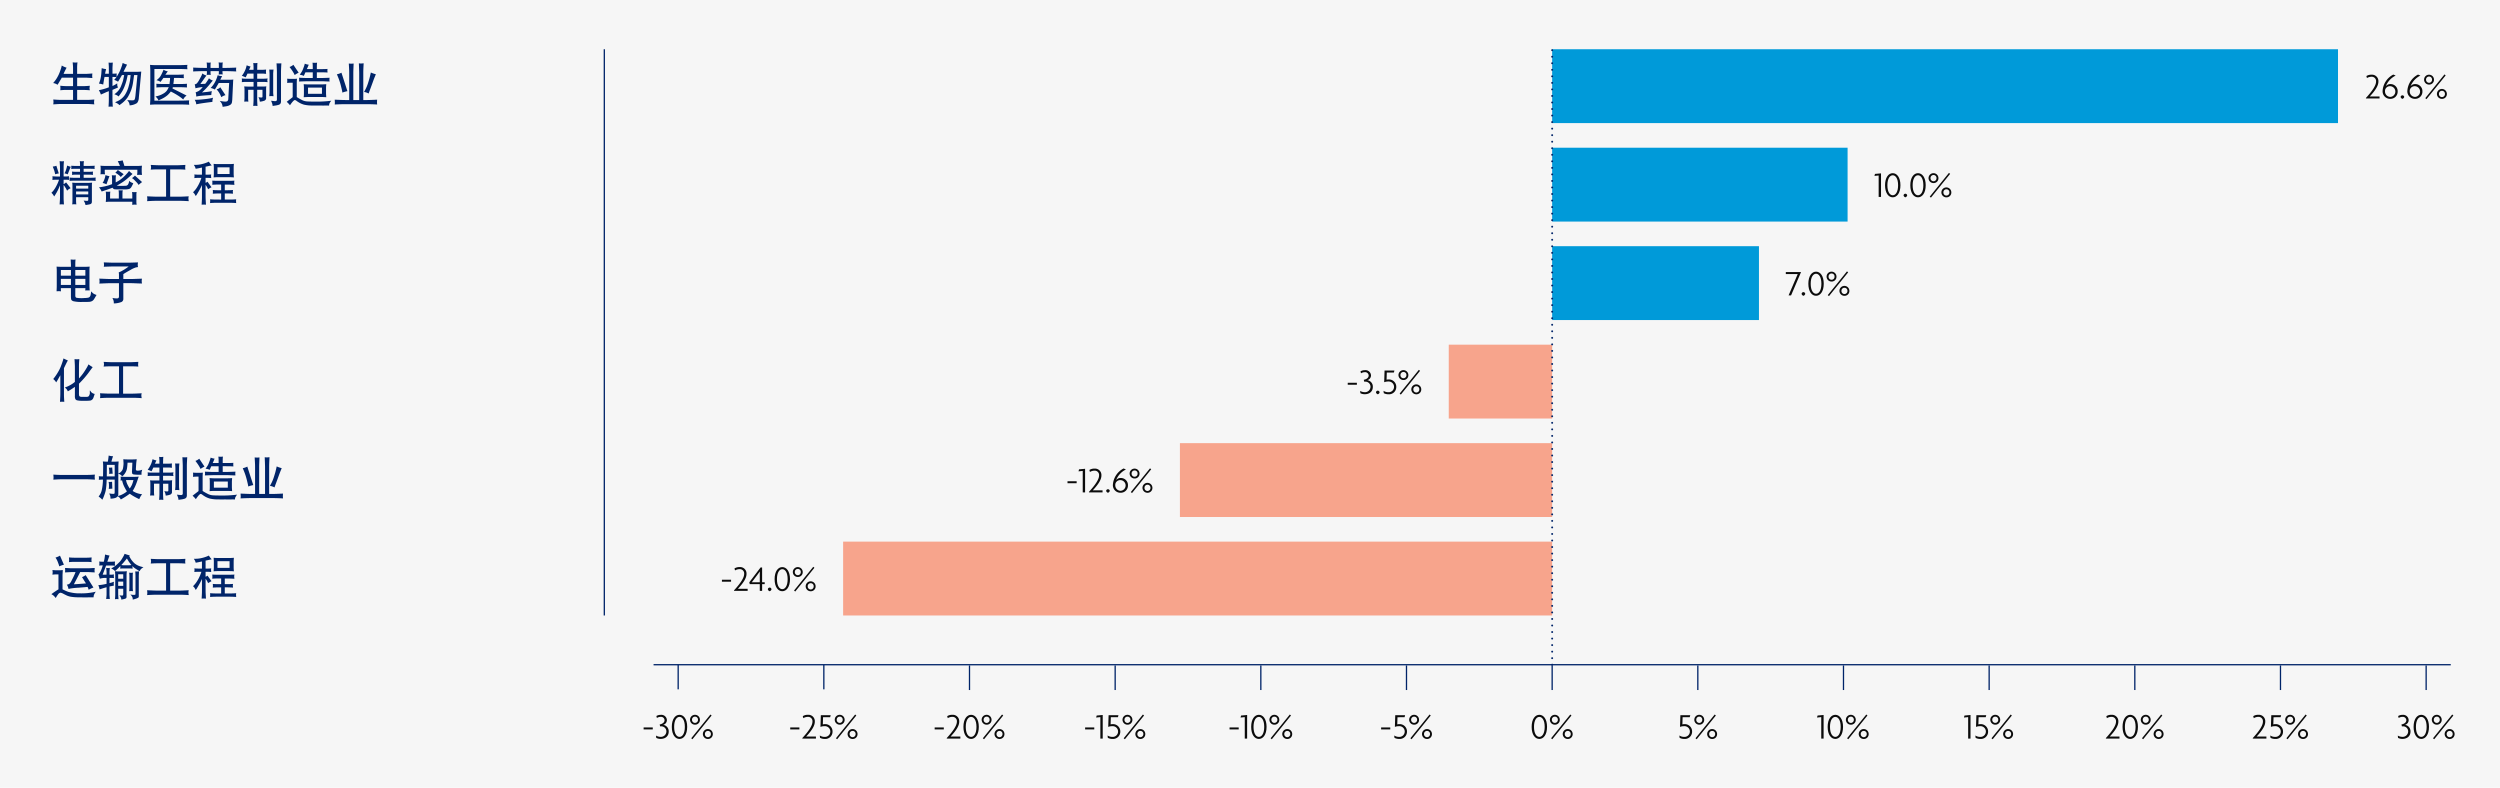<svg xmlns="http://www.w3.org/2000/svg" viewBox="0 0 956 301.261"><g id="bbcaf958-e2c7-4e96-b936-12447fa2583f" data-name="Layer 2"><g id="b6ef93fb-f0c2-4a71-b5df-224803921675" data-name="Design"><rect width="956" height="301.261" fill="#f6f6f6"/><line x1="760.651" y1="263.867" x2="760.651" y2="254.453" fill="none" stroke="#002469" stroke-miterlimit="10" stroke-width="0.5"/><line x1="231.09" y1="235.36" x2="231.09" y2="18.829" fill="none" stroke="#002469" stroke-miterlimit="10" stroke-width="0.5"/><line x1="259.333" y1="263.604" x2="259.333" y2="254.189" fill="none" stroke="#002469" stroke-miterlimit="10" stroke-width="0.5"/><line x1="315.035" y1="263.604" x2="315.035" y2="254.189" fill="none" stroke="#002469" stroke-miterlimit="10" stroke-width="0.5"/><line x1="370.737" y1="263.867" x2="370.737" y2="254.453" fill="none" stroke="#002469" stroke-miterlimit="10" stroke-width="0.5"/><line x1="426.439" y1="263.867" x2="426.439" y2="254.453" fill="none" stroke="#002469" stroke-miterlimit="10" stroke-width="0.5"/><line x1="482.141" y1="263.867" x2="482.141" y2="254.453" fill="none" stroke="#002469" stroke-miterlimit="10" stroke-width="0.5"/><line x1="537.843" y1="263.867" x2="537.843" y2="254.453" fill="none" stroke="#002469" stroke-miterlimit="10" stroke-width="0.5"/><line x1="593.545" y1="263.867" x2="593.545" y2="254.453" fill="none" stroke="#002469" stroke-miterlimit="10" stroke-width="0.5"/><line x1="649.247" y1="263.867" x2="649.247" y2="254.453" fill="none" stroke="#002469" stroke-miterlimit="10" stroke-width="0.5"/><line x1="704.949" y1="263.867" x2="704.949" y2="254.453" fill="none" stroke="#002469" stroke-miterlimit="10" stroke-width="0.5"/><line x1="872.055" y1="263.867" x2="872.055" y2="254.453" fill="none" stroke="#002469" stroke-miterlimit="10" stroke-width="0.5"/><line x1="927.757" y1="263.867" x2="927.757" y2="254.453" fill="none" stroke="#002469" stroke-miterlimit="10" stroke-width="0.5"/><line x1="816.353" y1="263.867" x2="816.353" y2="254.453" fill="none" stroke="#002469" stroke-miterlimit="10" stroke-width="0.5"/><line x1="937.171" y1="254.189" x2="249.919" y2="254.189" fill="none" stroke="#002469" stroke-miterlimit="10" stroke-width="0.5"/><path d="M246.118,278.931v-.757h3.5v.757Z" fill="#0b0b0b"/><path d="M252.6,282.559a3.814,3.814,0,0,1-1.639-.378l-.112-.9a3.458,3.458,0,0,0,1.709.49,2.1,2.1,0,0,0,2.269-2.1,1.941,1.941,0,0,0-1.961-1.919c-.126,0-.28.014-.42.028l-.2-.742c1.121-.2,1.877-.827,1.877-1.611a1.331,1.331,0,0,0-1.47-1.3,2.6,2.6,0,0,0-1.457.435l-.2-.757a3.266,3.266,0,0,1,1.681-.448,2.107,2.107,0,0,1,2.339,2,1.863,1.863,0,0,1-1.429,1.821,2.481,2.481,0,0,1,2.129,2.577C255.724,281.382,254.562,282.559,252.6,282.559Z" fill="#0b0b0b"/><path d="M259.839,282.573c-1.6,0-2.941-1.583-2.941-4.623,0-3.011,1.344-4.608,2.941-4.608s2.942,1.611,2.942,4.608C262.781,280.976,261.422,282.573,259.839,282.573Zm0-8.433c-1.078,0-2.045,1.233-2.045,3.81,0,2.606.967,3.838,2.045,3.838s2.045-1.232,2.045-3.838S260.9,274.14,259.839,274.14Z" fill="#0b0b0b"/><path d="M265.774,277.124a1.891,1.891,0,1,1,1.878-1.891A1.824,1.824,0,0,1,265.774,277.124Zm-.994,5.575-.448-.392,7.34-9.077.448.378Zm.994-8.657a1.129,1.129,0,0,0-1.148,1.191,1.143,1.143,0,1,0,2.283,0A1.119,1.119,0,0,0,265.774,274.042Zm4.931,8.545a1.9,1.9,0,1,1,1.877-1.9A1.837,1.837,0,0,1,270.705,282.587Zm0-3.082a1.117,1.117,0,0,0-1.148,1.177,1.144,1.144,0,1,0,2.283,0A1.107,1.107,0,0,0,270.705,279.505Z" fill="#0b0b0b"/><path d="M302.184,278.931v-.757h3.5v.757Z" fill="#0b0b0b"/><path d="M306.817,282.433v-.21c2.494-2.7,3.866-4.819,3.866-6.234a1.659,1.659,0,0,0-1.75-1.863,3.368,3.368,0,0,0-1.737.5l-.211-.77a3.556,3.556,0,0,1,1.948-.518,2.464,2.464,0,0,1,2.647,2.675c0,1.611-1.331,3.53-3.306,5.645h3.74v.771Z" fill="#0b0b0b"/><path d="M315.359,282.573a3.716,3.716,0,0,1-1.765-.42l-.112-.911a3.277,3.277,0,0,0,1.835.546,2.054,2.054,0,1,0,.028-4.1,4.348,4.348,0,0,0-1.6.28l.14-4.468h3.768l-.2.77h-2.718l-.084,2.746a2.892,2.892,0,0,1,.757-.112,2.806,2.806,0,0,1,2.955,2.857A2.776,2.776,0,0,1,315.359,282.573Z" fill="#0b0b0b"/><path d="M321.112,277.124a1.891,1.891,0,1,1,1.878-1.891A1.825,1.825,0,0,1,321.112,277.124Zm-.994,5.575-.448-.392,7.34-9.077.448.378Zm.994-8.657a1.129,1.129,0,0,0-1.148,1.191,1.143,1.143,0,1,0,2.283,0A1.119,1.119,0,0,0,321.112,274.042Zm4.931,8.545a1.9,1.9,0,1,1,1.877-1.9A1.837,1.837,0,0,1,326.043,282.587Zm0-3.082a1.117,1.117,0,0,0-1.148,1.177,1.144,1.144,0,1,0,2.283,0A1.107,1.107,0,0,0,326.043,279.505Z" fill="#0b0b0b"/><path d="M357.409,278.931v-.757h3.5v.757Z" fill="#0b0b0b"/><path d="M362.043,282.433v-.21c2.493-2.7,3.866-4.819,3.866-6.234a1.659,1.659,0,0,0-1.751-1.863,3.371,3.371,0,0,0-1.737.5l-.21-.77a3.552,3.552,0,0,1,1.947-.518,2.464,2.464,0,0,1,2.647,2.675c0,1.611-1.33,3.53-3.305,5.645h3.74v.771Z" fill="#0b0b0b"/><path d="M371.354,282.573c-1.6,0-2.941-1.583-2.941-4.623,0-3.011,1.345-4.608,2.941-4.608s2.942,1.611,2.942,4.608C374.3,280.976,372.938,282.573,371.354,282.573Zm0-8.433c-1.078,0-2.044,1.233-2.044,3.81,0,2.606.966,3.838,2.044,3.838s2.046-1.232,2.046-3.838S372.419,274.14,371.354,274.14Z" fill="#0b0b0b"/><path d="M377.29,277.124a1.891,1.891,0,1,1,1.877-1.891A1.824,1.824,0,0,1,377.29,277.124Zm-1,5.575-.448-.392,7.34-9.077.448.378Zm1-8.657a1.13,1.13,0,0,0-1.149,1.191,1.144,1.144,0,1,0,2.284,0A1.119,1.119,0,0,0,377.29,274.042Zm4.931,8.545a1.9,1.9,0,1,1,1.877-1.9A1.836,1.836,0,0,1,382.221,282.587Zm0-3.082a1.118,1.118,0,0,0-1.149,1.177,1.144,1.144,0,1,0,2.283,0A1.107,1.107,0,0,0,382.221,279.505Z" fill="#0b0b0b"/><path d="M414.952,278.931v-.757h3.5v.757Z" fill="#0b0b0b"/><path d="M420.777,282.433v-8.209l-1.611.168.2-.77,2.311-.21v9.021Z" fill="#0b0b0b"/><path d="M425.4,282.573a3.719,3.719,0,0,1-1.765-.42l-.112-.911a3.28,3.28,0,0,0,1.835.546,2.054,2.054,0,1,0,.028-4.1,4.356,4.356,0,0,0-1.6.28l.14-4.468h3.768l-.2.77h-2.717l-.084,2.746a2.883,2.883,0,0,1,.756-.112,2.807,2.807,0,0,1,2.956,2.857A2.777,2.777,0,0,1,425.4,282.573Z" fill="#0b0b0b"/><path d="M431.151,277.124a1.891,1.891,0,1,1,1.877-1.891A1.825,1.825,0,0,1,431.151,277.124Zm-1,5.575-.448-.392,7.34-9.077.448.378Zm1-8.657A1.13,1.13,0,0,0,430,275.233a1.144,1.144,0,1,0,2.284,0A1.119,1.119,0,0,0,431.151,274.042Zm4.931,8.545a1.9,1.9,0,1,1,1.877-1.9A1.836,1.836,0,0,1,436.082,282.587Zm0-3.082a1.118,1.118,0,0,0-1.149,1.177,1.144,1.144,0,1,0,2.283,0A1.107,1.107,0,0,0,436.082,279.505Z" fill="#0b0b0b"/><path d="M470.178,278.931v-.757h3.5v.757Z" fill="#0b0b0b"/><path d="M476,282.433v-8.209l-1.611.168.2-.77,2.311-.21v9.021Z" fill="#0b0b0b"/><path d="M481.394,282.573c-1.6,0-2.942-1.583-2.942-4.623,0-3.011,1.345-4.608,2.942-4.608s2.941,1.611,2.941,4.608C484.335,280.976,482.977,282.573,481.394,282.573Zm0-8.433c-1.079,0-2.045,1.233-2.045,3.81,0,2.606.966,3.838,2.045,3.838s2.045-1.232,2.045-3.838S482.458,274.14,481.394,274.14Z" fill="#0b0b0b"/><path d="M487.329,277.124a1.891,1.891,0,1,1,1.877-1.891A1.825,1.825,0,0,1,487.329,277.124Zm-.994,5.575-.449-.392,7.34-9.077.449.378Zm.994-8.657a1.129,1.129,0,0,0-1.148,1.191,1.143,1.143,0,1,0,2.283,0A1.119,1.119,0,0,0,487.329,274.042Zm4.931,8.545a1.9,1.9,0,1,1,1.877-1.9A1.836,1.836,0,0,1,492.26,282.587Zm0-3.082a1.118,1.118,0,0,0-1.149,1.177,1.144,1.144,0,1,0,2.284,0A1.107,1.107,0,0,0,492.26,279.505Z" fill="#0b0b0b"/><path d="M528.141,278.931v-.757h3.5v.757Z" fill="#0b0b0b"/><path d="M535.016,282.573a3.723,3.723,0,0,1-1.765-.42l-.112-.911a3.282,3.282,0,0,0,1.835.546,2.054,2.054,0,1,0,.028-4.1,4.347,4.347,0,0,0-1.6.28l.139-4.468h3.768l-.2.77H534.4l-.084,2.746a2.883,2.883,0,0,1,.756-.112,2.807,2.807,0,0,1,2.956,2.857A2.777,2.777,0,0,1,535.016,282.573Z" fill="#0b0b0b"/><path d="M540.77,277.124a1.891,1.891,0,1,1,1.877-1.891A1.825,1.825,0,0,1,540.77,277.124Zm-.994,5.575-.449-.392,7.34-9.077.448.378Zm.994-8.657a1.129,1.129,0,0,0-1.148,1.191,1.143,1.143,0,1,0,2.283,0A1.119,1.119,0,0,0,540.77,274.042Zm4.931,8.545a1.9,1.9,0,1,1,1.877-1.9A1.836,1.836,0,0,1,545.7,282.587Zm0-3.082a1.118,1.118,0,0,0-1.149,1.177,1.144,1.144,0,1,0,2.283,0A1.107,1.107,0,0,0,545.7,279.505Z" fill="#0b0b0b"/><path d="M588.647,282.573c-1.6,0-2.942-1.583-2.942-4.623,0-3.011,1.345-4.608,2.942-4.608s2.941,1.611,2.941,4.608C591.588,280.976,590.23,282.573,588.647,282.573Zm0-8.433c-1.079,0-2.045,1.233-2.045,3.81,0,2.606.966,3.838,2.045,3.838,1.064,0,2.045-1.232,2.045-3.838S589.711,274.14,588.647,274.14Z" fill="#0b0b0b"/><path d="M594.582,277.124a1.891,1.891,0,1,1,1.877-1.891A1.825,1.825,0,0,1,594.582,277.124Zm-.994,5.575-.449-.392,7.34-9.077.448.378Zm.994-8.657a1.129,1.129,0,0,0-1.148,1.191,1.143,1.143,0,1,0,2.283,0A1.119,1.119,0,0,0,594.582,274.042Zm4.931,8.545a1.9,1.9,0,1,1,1.877-1.9A1.836,1.836,0,0,1,599.513,282.587Zm0-3.082a1.118,1.118,0,0,0-1.149,1.177,1.144,1.144,0,1,0,2.283,0A1.107,1.107,0,0,0,599.513,279.505Z" fill="#0b0b0b"/><path d="M644.054,282.573a3.719,3.719,0,0,1-1.765-.42l-.112-.911a3.28,3.28,0,0,0,1.835.546,2.054,2.054,0,1,0,.028-4.1,4.356,4.356,0,0,0-1.6.28l.14-4.468h3.768l-.2.77h-2.717l-.084,2.746a2.883,2.883,0,0,1,.756-.112,2.807,2.807,0,0,1,2.956,2.857A2.777,2.777,0,0,1,644.054,282.573Z" fill="#0b0b0b"/><path d="M649.808,277.124a1.891,1.891,0,1,1,1.877-1.891A1.824,1.824,0,0,1,649.808,277.124Zm-1,5.575-.448-.392,7.34-9.077.448.378Zm1-8.657a1.13,1.13,0,0,0-1.149,1.191,1.144,1.144,0,1,0,2.284,0A1.119,1.119,0,0,0,649.808,274.042Zm4.931,8.545a1.9,1.9,0,1,1,1.877-1.9A1.836,1.836,0,0,1,654.739,282.587Zm0-3.082a1.118,1.118,0,0,0-1.149,1.177,1.144,1.144,0,1,0,2.283,0A1.107,1.107,0,0,0,654.739,279.505Z" fill="#0b0b0b"/><path d="M696.445,282.433v-8.209l-1.611.168.2-.77,2.311-.21v9.021Z" fill="#0b0b0b"/><path d="M701.835,282.573c-1.6,0-2.941-1.583-2.941-4.623,0-3.011,1.345-4.608,2.941-4.608s2.942,1.611,2.942,4.608C704.777,280.976,703.418,282.573,701.835,282.573Zm0-8.433c-1.078,0-2.044,1.233-2.044,3.81,0,2.606.966,3.838,2.044,3.838s2.046-1.232,2.046-3.838S702.9,274.14,701.835,274.14Z" fill="#0b0b0b"/><path d="M707.771,277.124a1.891,1.891,0,1,1,1.877-1.891A1.824,1.824,0,0,1,707.771,277.124Zm-1,5.575-.448-.392,7.34-9.077.448.378Zm1-8.657a1.13,1.13,0,0,0-1.149,1.191,1.144,1.144,0,1,0,2.284,0A1.119,1.119,0,0,0,707.771,274.042Zm4.931,8.545a1.9,1.9,0,1,1,1.877-1.9A1.836,1.836,0,0,1,712.7,282.587Zm0-3.082a1.118,1.118,0,0,0-1.149,1.177,1.144,1.144,0,1,0,2.283,0A1.107,1.107,0,0,0,712.7,279.505Z" fill="#0b0b0b"/><path d="M752.623,282.433v-8.209l-1.611.168.2-.77,2.312-.21v9.021Z" fill="#0b0b0b"/><path d="M757.243,282.573a3.715,3.715,0,0,1-1.764-.42l-.113-.911a3.282,3.282,0,0,0,1.835.546,2.054,2.054,0,1,0,.028-4.1,4.347,4.347,0,0,0-1.6.28l.139-4.468h3.769l-.2.77h-2.717l-.084,2.746a2.883,2.883,0,0,1,.756-.112,2.807,2.807,0,0,1,2.956,2.857A2.777,2.777,0,0,1,757.243,282.573Z" fill="#0b0b0b"/><path d="M763,277.124a1.891,1.891,0,1,1,1.877-1.891A1.825,1.825,0,0,1,763,277.124ZM762,282.7l-.449-.392,7.34-9.077.449.378Zm.994-8.657a1.129,1.129,0,0,0-1.148,1.191,1.143,1.143,0,1,0,2.283,0A1.119,1.119,0,0,0,763,274.042Zm4.931,8.545a1.9,1.9,0,1,1,1.877-1.9A1.836,1.836,0,0,1,767.928,282.587Zm0-3.082a1.118,1.118,0,0,0-1.149,1.177,1.144,1.144,0,1,0,2.283,0A1.107,1.107,0,0,0,767.928,279.505Z" fill="#0b0b0b"/><path d="M805.293,282.433v-.21c2.494-2.7,3.866-4.819,3.866-6.234a1.659,1.659,0,0,0-1.75-1.863,3.368,3.368,0,0,0-1.737.5l-.211-.77a3.556,3.556,0,0,1,1.948-.518,2.464,2.464,0,0,1,2.647,2.675c0,1.611-1.331,3.53-3.306,5.645h3.74v.771Z" fill="#0b0b0b"/><path d="M814.605,282.573c-1.6,0-2.941-1.583-2.941-4.623,0-3.011,1.344-4.608,2.941-4.608s2.942,1.611,2.942,4.608C817.547,280.976,816.188,282.573,814.605,282.573Zm0-8.433c-1.078,0-2.045,1.233-2.045,3.81,0,2.606.967,3.838,2.045,3.838s2.045-1.232,2.045-3.838S815.67,274.14,814.605,274.14Z" fill="#0b0b0b"/><path d="M820.541,277.124a1.891,1.891,0,1,1,1.876-1.891A1.825,1.825,0,0,1,820.541,277.124Zm-1,5.575-.448-.392,7.34-9.077.448.378Zm1-8.657a1.129,1.129,0,0,0-1.149,1.191,1.143,1.143,0,1,0,2.283,0A1.119,1.119,0,0,0,820.541,274.042Zm4.93,8.545a1.9,1.9,0,1,1,1.877-1.9A1.837,1.837,0,0,1,825.471,282.587Zm0-3.082a1.117,1.117,0,0,0-1.148,1.177,1.144,1.144,0,1,0,2.283,0A1.107,1.107,0,0,0,825.471,279.505Z" fill="#0b0b0b"/><path d="M861.471,282.433v-.21c2.493-2.7,3.866-4.819,3.866-6.234a1.659,1.659,0,0,0-1.751-1.863,3.371,3.371,0,0,0-1.737.5l-.21-.77a3.552,3.552,0,0,1,1.947-.518,2.464,2.464,0,0,1,2.647,2.675c0,1.611-1.33,3.53-3.3,5.645h3.74v.771Z" fill="#0b0b0b"/><path d="M870.012,282.573a3.719,3.719,0,0,1-1.765-.42l-.112-.911a3.28,3.28,0,0,0,1.835.546,2.054,2.054,0,1,0,.028-4.1,4.356,4.356,0,0,0-1.6.28l.141-4.468h3.767l-.2.77H869.4l-.084,2.746a2.883,2.883,0,0,1,.756-.112,2.807,2.807,0,0,1,2.956,2.857A2.777,2.777,0,0,1,870.012,282.573Z" fill="#0b0b0b"/><path d="M875.766,277.124a1.891,1.891,0,1,1,1.877-1.891A1.825,1.825,0,0,1,875.766,277.124Zm-1,5.575-.448-.392,7.34-9.077.448.378Zm1-8.657a1.13,1.13,0,0,0-1.149,1.191,1.144,1.144,0,1,0,2.284,0A1.119,1.119,0,0,0,875.766,274.042Zm4.931,8.545a1.9,1.9,0,1,1,1.877-1.9A1.836,1.836,0,0,1,880.7,282.587Zm0-3.082a1.118,1.118,0,0,0-1.149,1.177,1.144,1.144,0,1,0,2.283,0A1.107,1.107,0,0,0,880.7,279.505Z" fill="#0b0b0b"/><path d="M918.658,282.559a3.814,3.814,0,0,1-1.639-.378l-.112-.9a3.461,3.461,0,0,0,1.709.49,2.1,2.1,0,0,0,2.269-2.1,1.94,1.94,0,0,0-1.961-1.919c-.126,0-.28.014-.42.028l-.2-.742c1.12-.2,1.877-.827,1.877-1.611a1.332,1.332,0,0,0-1.471-1.3,2.6,2.6,0,0,0-1.457.435l-.2-.757a3.266,3.266,0,0,1,1.681-.448,2.107,2.107,0,0,1,2.339,2,1.863,1.863,0,0,1-1.429,1.821,2.481,2.481,0,0,1,2.129,2.577C921.781,281.382,920.619,282.559,918.658,282.559Z" fill="#0b0b0b"/><path d="M925.9,282.573c-1.6,0-2.941-1.583-2.941-4.623,0-3.011,1.345-4.608,2.941-4.608s2.942,1.611,2.942,4.608C928.838,280.976,927.479,282.573,925.9,282.573Zm0-8.433c-1.078,0-2.045,1.233-2.045,3.81,0,2.606.967,3.838,2.045,3.838s2.045-1.232,2.045-3.838S926.961,274.14,925.9,274.14Z" fill="#0b0b0b"/><path d="M931.832,277.124a1.891,1.891,0,1,1,1.877-1.891A1.824,1.824,0,0,1,931.832,277.124Zm-1,5.575-.448-.392,7.34-9.077.448.378Zm1-8.657a1.129,1.129,0,0,0-1.149,1.191,1.143,1.143,0,1,0,2.283,0A1.119,1.119,0,0,0,931.832,274.042Zm4.93,8.545a1.9,1.9,0,1,1,1.877-1.9A1.837,1.837,0,0,1,936.762,282.587Zm0-3.082a1.117,1.117,0,0,0-1.148,1.177,1.144,1.144,0,1,0,2.283,0A1.107,1.107,0,0,0,936.762,279.505Z" fill="#0b0b0b"/><path d="M20.355,226.684q1.073-.756,2-1.318v-5.713h-.9a9.987,9.987,0,0,0-1.406.105q.034-.378.07-.66a2.233,2.233,0,0,0,0-.554l-.07-.561q1,.089,1.388.088h1.5a10.772,10.772,0,0,0,1.081-.088q-.034.653-.07,1.222c-.024.381-.035.653-.035.817v5.326a16.908,16.908,0,0,0,2.188.976q.572.166,1.741.378a13.487,13.487,0,0,0,2.557.193,23.724,23.724,0,0,0,5.871-.545l.387-.1a4.236,4.236,0,0,0-.826,1.582l-.053.6-.685-.017-1.539.017q-1.485.018-3.419-.017a18.8,18.8,0,0,1-3.032-.22,7.021,7.021,0,0,1-1.362-.387q-.457-.2-1.389-.676a4.123,4.123,0,0,0-1.153-.475,1.265,1.265,0,0,0-.9.5,10.542,10.542,0,0,0-.988,1.538,5.421,5.421,0,0,0-1.037-1.107l-.633-.387Zm.862-13.465a7.948,7.948,0,0,0,1.722-.738l1.5,3.463a11.539,11.539,0,0,0-1.793.633l-.123-.51q-.071-.228-.387-1.072a7.5,7.5,0,0,0-.651-1.371Zm3.656,5.678c.012-.244.02-.43.026-.557a1.974,1.974,0,0,1,.027-.278l-.018-.3-.035-.575q2.091.123,2.32.123h6.786l2.25-.123q-.036.4-.053.583c-.012.122-.021.226-.027.313a6.793,6.793,0,0,0,.08.809q-.828-.034-1.433-.079c-.4-.029-.7-.044-.888-.044H30.656q-1.3,2.585-2.408,4.658,1.582-.069,4.641-.334-.264-.369-.44-.65l-.422-.677q-.246-.4-.3-.5l-.37-.562a6.843,6.843,0,0,0,1.407-.774l2.97,4.746a8.737,8.737,0,0,0-1.828.862l-.14-.457q-.071-.194-.282-.651-.79.107-3.5.308a26.109,26.109,0,0,0-3.2.343l-.562.158c-.047-.188-.106-.4-.176-.642a5.692,5.692,0,0,0-.492-1.046,1.737,1.737,0,0,0,1.1-.413,4.323,4.323,0,0,0,.73-1.134l.633-1.248q.386-.79.65-1.441l.211-.545h-1.67Q26.965,218.774,24.873,218.9Zm1.494-3.937c.024-.253.041-.445.053-.579v-.654l-.053-.56q1.3.1,1.969.1h4.9q.51,0,1.811-.1c-.024.276-.041.481-.053.614s-.021.246-.026.337a7.218,7.218,0,0,0,.079.842q-1.073-.107-1.793-.106H28.336Q27.439,214.854,26.367,214.96Z" fill="#002469"/><path d="M38.074,225.383q-.07-.3-.14-.632a7.038,7.038,0,0,0-.334-1,14.79,14.79,0,0,0,2.25-.3l.9-.194v-2.267h-.58a7.5,7.5,0,0,0-2,.316c-.07-.282-.132-.511-.184-.689s-.162-.5-.326-.978l.264-.249a10.454,10.454,0,0,0,1.371-3.2l-.211.018-.58.018-.58.053c.035-.189.055-.329.062-.418s.011-.2.017-.346.009-.225.009-.249l-.088-.55a9.689,9.689,0,0,0,1.248.087h.527a14.941,14.941,0,0,0,.387-2.021l.088-.738a10.07,10.07,0,0,0,1.705.386l-.265.739-.33.966-.249.668h1.547A12.493,12.493,0,0,0,44,214.714c-.035.23-.059.411-.07.54a1.958,1.958,0,0,0-.009.314q.009.12.079.763-.843-.071-1.459-.071H40.57l-1.318,3.5,1.477-.017.017-.919c0-.2-.017-.483-.053-.848l-.088-.813q.6.07.72.08a4.517,4.517,0,0,0,.669-.08q-.052.584-.088,1.034c-.023.3-.035.533-.035.7v.865h.6q.175,0,1.125-.087c-.035.2-.059.348-.071.451a1.25,1.25,0,0,0-.008.243c.005.058.032.289.079.694-.446-.046-.821-.07-1.125-.07h-.6v1.986l.756-.193.492-.176.457-.158q-.053.334-.079.624a1.239,1.239,0,0,0,.009.413l.053.439c-.235.059-.551.123-.95.194l-.738.14v3.006q0,.193.053.9l.07.914a4.561,4.561,0,0,0-1.389,0c.036-.4.068-.744.1-1.037s.044-.551.044-.774v-2.707l-.773.211Q39.8,224.82,38.074,225.383Zm4.43-8,.65-.369a8.186,8.186,0,0,0,1.6-1.186q.756-.713,1.107-1.081a7.408,7.408,0,0,0,.853-1.187q.5-.818.677-1.186l.263-.6q.475.194,1.969.633l-.176.3a8.832,8.832,0,0,0,2,2.724,6.743,6.743,0,0,0,2.584,1.266l.844.228a4.328,4.328,0,0,0-.932.651,2.764,2.764,0,0,0-.545.879l-.474-.3q-1.054-.651-1.442-.923a5.853,5.853,0,0,1-.826-.73.73.73,0,0,0-.009.211q.009.141.079.756a8.531,8.531,0,0,0-1.2-.088H46.951a5.642,5.642,0,0,0-.984.088c.011-.129.023-.257.035-.386s.018-.235.018-.317L46,216.454a18.254,18.254,0,0,1-1.441,1.424l-.581.509a6.126,6.126,0,0,0-.615-.553A4.557,4.557,0,0,0,42.5,217.385Zm1.459,11.76q.052-.668.079-1.011c.018-.228.026-.577.026-1.045v-7.036c0-.3-.011-.578-.035-.824l-.07-.789q.756.07,1.283.07h1.986a9.657,9.657,0,0,0,1.266-.088c-.035.351-.061.65-.079.9s-.026.485-.026.719v8.248a1.792,1.792,0,0,1-.09.343c-.047.134-.229.251-.543.351a11.329,11.329,0,0,1-1.389.308,2.842,2.842,0,0,0-.053-.554,3.842,3.842,0,0,0-.65-1.081,9.224,9.224,0,0,0,1.055.088.323.323,0,0,0,.325-.167,1.4,1.4,0,0,0,.079-.554v-1.9H45.193v2c0,.164.018.5.053,1.019l.07,1A4.385,4.385,0,0,0,43.963,229.145Zm1.23-7.84h1.934V219.6H45.193Zm0,2.725h1.934V222.4H45.193Zm1.2-7.963a4.443,4.443,0,0,0,.843.088h2.057a5.566,5.566,0,0,0,.949-.088q-.686-.861-.975-1.292t-.73-1.222Q47.408,214.978,46.389,216.067Zm3.006,10.02q.052-.581.07-.915t.017-.861v-3.744q0-.615-.017-.791l-.07-.791a4.25,4.25,0,0,0,1.441,0q-.07.528-.079.817t-.009.765v3.762q0,.7.018.879l.07.879A4.868,4.868,0,0,0,49.4,226.087Zm.457,1.23a4.631,4.631,0,0,0,1.441.158q.458,0,.483-.176a3.116,3.116,0,0,0,.027-.457v-6.486q0-.51-.018-.756l-.07-1.09a8.516,8.516,0,0,0,1.441-.017q-.034.685-.061,1.16c-.018.316-.027.551-.027.7v7.4a3.5,3.5,0,0,1-.026.537.509.509,0,0,1-.214.272,3.683,3.683,0,0,1-.826.369,9.233,9.233,0,0,1-1.236.352q-.018-.317-.053-.554a1.816,1.816,0,0,0-.2-.554A4.866,4.866,0,0,0,49.852,227.317Z" fill="#002469"/><path d="M56.25,227.563a7.517,7.517,0,0,0,.088-.932q-.018-.234-.088-.931,2.776.141,3.709.14H63.51V215.4H60.521q-1.512,0-2.882.106.052-.32.1-.6a1.843,1.843,0,0,0,.009-.533l-.1-.674q2.407.123,2.882.123H68.15q.159,0,2.743-.123-.036.425-.053.639c-.012.142-.021.26-.027.355a6.665,6.665,0,0,0,.08.817q-1.337-.106-2.743-.106H65.074V225.84h3.569q.877,0,3.533-.14c-.047.226-.079.4-.1.518a2.022,2.022,0,0,0-.017.387,2.621,2.621,0,0,0,.026.314l.088.644q-2.04-.141-3.533-.141H59.959Q58.324,227.422,56.25,227.563Z" fill="#002469"/><path d="M74.092,223.872a9.377,9.377,0,0,0,1.4-1.846,15.054,15.054,0,0,0,1.011-1.969q.351-.861.51-1.406h-1.3a11.692,11.692,0,0,0-1.389.088c.012-.21.024-.363.035-.46s.021-.184.027-.259a5.569,5.569,0,0,0-.062-.687,11.906,11.906,0,0,0,1.389.088h1.512V214.7q-.686.157-1.213.264t-.668.123l-.492.1c-.176-.48-.276-.75-.3-.808l-.422-.7h.527a10.713,10.713,0,0,0,2.663-.334,12.9,12.9,0,0,0,2.119-.7l.439-.193a6.452,6.452,0,0,0,1.09,1.424l-.861.176-.792.175-.7.141v3.059h.809a11.643,11.643,0,0,0,1.353-.088c-.035.2-.055.322-.061.371a2.317,2.317,0,0,0,.009.332v.226l.052.477a11.427,11.427,0,0,0-1.353-.088h-.809v1.881a2.074,2.074,0,0,0,.721-.422l1.547,2.127a10.322,10.322,0,0,0-1.3.756l-.264-.563a8.358,8.358,0,0,0-.7-1.125v4.465q0,.651.053,1.565l.088,1.582a6.433,6.433,0,0,0-1.652,0q.052-1.038.088-1.714t.035-1.433v-4.377q-.546,1.2-1.213,2.356t-.826,1.388l-.334.475a6.83,6.83,0,0,0-.633-1.055l-.4-.4Zm10.476,3.076V224.61h-1.23q-.334,0-1.969.088c.012-.171.024-.313.035-.425s.018-.2.018-.253l-.018-.253-.035-.475q1.038.087,1.969.088h1.23v-2.17l-1.441-.018q-.282,0-1.969.092c.024-.233.041-.417.053-.552v-.57l-.053-.456q1.143.071,1.969.07H87.68q.808,0,1.968-.07a4.392,4.392,0,0,0-.087.6,6.046,6.046,0,0,0,.087,1.016q-1.651-.088-1.968-.088H85.957v2.145h1.2q.913,0,1.952-.088c-.024.216-.047.38-.071.492a.522.522,0,0,0-.017.219l.035.236.053.459q-1.618-.088-1.952-.088h-1.2v2.338h1.811q1.282,0,2.548-.106c-.023.2-.041.36-.052.475a.752.752,0,0,0,0,.238l.017.246.035.483q-1.264-.1-2.548-.106H82.881q-1.3,0-2.549.106c.012-.224.02-.39.026-.5a1.431,1.431,0,0,1,.018-.2,1.863,1.863,0,0,0-.009-.3l-.035-.45q1.248.107,2.549.106Zm-2.882-8.473q.087-1.038.087-1.349v-2.47c0-.115-.011-.334-.035-.657l-.052-.709a14.213,14.213,0,0,0,1.542.088h4.6c.5,0,1.034-.03,1.614-.088-.024.323-.044.6-.062.83s-.026.409-.026.536v2.47q0,.312.088,1.349c-.58-.058-1.117-.088-1.614-.088h-4.6A14.213,14.213,0,0,0,81.686,218.475Zm1.476-1.318h4.623v-2.549H83.162Z" fill="#002469"/><path d="M20.408,183.419c.047-.48.071-.8.071-.949q-.018-.1-.071-.985,1.723.125,2.918.124H33.17q1.266,0,3.111-.124c-.023.282-.044.5-.061.642a1.67,1.67,0,0,0-.018.316c.006.065.015.167.027.308l.052.668q-2.25-.141-3.111-.141H23.326Q22.552,183.278,20.408,183.419Z" fill="#002469"/><path d="M46.688,183.683a3.513,3.513,0,0,1-.581.088c.012-.223.024-.387.036-.493s.02-.2.026-.272a6.838,6.838,0,0,0-.062-.749,15.28,15.28,0,0,0,1.618.09h3.621q.809,0,1.705-.088-.036.071-.492,1.433T51.671,186a13.45,13.45,0,0,1-.941,1.74,7.554,7.554,0,0,0,1.8.87,7.272,7.272,0,0,0,1.468.343l.352.035q-.352.457-.563.791a8,8,0,0,0-.527,1.09l-.282-.123q-.21-.088-1.274-.65a17.483,17.483,0,0,1-2.083-1.3,28.728,28.728,0,0,1-3.094,2.021l-.316.176a6.209,6.209,0,0,0-.4-.589,3.716,3.716,0,0,0-.777-.641,2.293,2.293,0,0,1-.851.624,6.578,6.578,0,0,1-1.914.307q-.016-.316-.044-.624a1.924,1.924,0,0,0-.114-.536l-.334-.861a6.756,6.756,0,0,0,1.477.176c.328.011.51-.053.545-.194a2.514,2.514,0,0,0,.052-.58V183.4H40.781c-.012.341-.02.631-.026.871s-.026.595-.062,1.063-.088.979-.158,1.529a8.705,8.705,0,0,1-.325,1.521q-.22.695-.475,1.362a9.606,9.606,0,0,1-.395.932l-.229.422q-.228-.264-.395-.431t-1.011-.8l.246-.334a5.482,5.482,0,0,0,.958-2.1,17.644,17.644,0,0,0,.352-2.242q.1-1.089.1-1.546V183.4h-.369q-.194,0-1.213.088c.024-.2.038-.349.044-.452s.012-.191.018-.267a5.24,5.24,0,0,0-.062-.669q.7.07,1.2.07h.422l.052-3.762c0-.035,0-.18-.008-.435s-.015-.47-.027-.647l-.088-.869q1.23.088,1.459.088h.44q.087-.474.123-.668c.023-.129.064-.439.123-.932l.088-.755a5.123,5.123,0,0,0,1.67.263l-.211.615a12.659,12.659,0,0,0-.405,1.477h1.248q.258,0,1.495-.083-.036.663-.071,1.2t-.035.73v2.654l.264-.1a2.122,2.122,0,0,0,.712-.493,3.969,3.969,0,0,0,.518-.641,2.336,2.336,0,0,0,.29-.782c.064-.317.111-.618.141-.906s.05-.518.061-.694v-.316l-.087-1.512a14.852,14.852,0,0,0,1.582.088h1.88q.774,0,1.67-.088-.21,1.6-.211,1.775l-.087,1.442q-.018.21-.027.483a.9.9,0,0,0,.027.343c.058.246.287.357.685.334a4.418,4.418,0,0,0,1.723-.369,6.212,6.212,0,0,0-.229.808,2.321,2.321,0,0,0-.053.6l.018.527h-.51a17.843,17.843,0,0,1-2.382-.105q-.658-.106-.711-.475c-.036-.246-.056-.433-.062-.562a.7.7,0,0,1,.009-.229l.14-3.252H48.779q-.071,1.13-.193,2.062a4.476,4.476,0,0,1-.65,1.783,4.558,4.558,0,0,1-.9,1.139l-.316.251a2.765,2.765,0,0,0-1.477-1.022v7.635a3.36,3.36,0,0,1-.017.422l-.052.281-.017.193.209-.052a7.511,7.511,0,0,0,1.609-.66,7.361,7.361,0,0,0,1.555-1.046,17.557,17.557,0,0,1-1.283-2.373A10.821,10.821,0,0,1,46.688,183.683Zm-5.854-1.512h3.023v-4.395H40.869Zm2.021,2.057.106,2.636q-.141,0-1.371.088l.07-.65q.018-.159.009-.694a7.712,7.712,0,0,0-.044-.8l-.1-.528A6.239,6.239,0,0,0,42.855,184.228Zm-1.248-5.414a5.307,5.307,0,0,0,1.3-.053l.176,2.408a7.36,7.36,0,0,0-1.354.053l.053-.615a2.112,2.112,0,0,0,.009-.317,1.809,1.809,0,0,1-.009-.211l-.07-.668Zm6.592,4.763a6.36,6.36,0,0,0,.387,1.371,11.6,11.6,0,0,0,1.019,1.846,7.447,7.447,0,0,0,.932-1.6q.228-.615.343-1.045t.167-.572Z" fill="#002469"/><path d="M57.955,180.73h3.006v-1.952h-2.32c-.083.165-.182.376-.3.633s-.2.428-.246.51l-.158.281a15.34,15.34,0,0,0-1.459-.58l.351-.474a8.9,8.9,0,0,0,.686-1.178,7.841,7.841,0,0,0,.615-1.565l.211-.808a8.221,8.221,0,0,0,1.494.492l-.229.4-.193.457-.193.369h1.74v-.72q0-.562-.018-.756l-.088-1.143a5.462,5.462,0,0,0,.765.079c.1,0,.378-.032.835-.079q-.07.774-.07.958t-.018.923l-.017.738h2.232l.457-.035.721-.052c-.024.235-.038.413-.044.533s-.012.221-.018.3a6.871,6.871,0,0,0,.079.8c-.305-.011-.556-.029-.756-.052a4.081,4.081,0,0,0-.439-.036H62.35v1.952h2.408a12.44,12.44,0,0,0,1.564-.106c-.035.224-.059.382-.07.475s-.021.189-.026.287a.5.5,0,0,0,.026.23l.088.432q-.932-.087-1.547-.088H62.35v1.775h2.3a10.135,10.135,0,0,0,1.2-.087,5.51,5.51,0,0,0-.079.654c-.007.151-.009.3-.009.454v3.532a.781.781,0,0,1-.136.4,1.4,1.4,0,0,1-.423.413,6.432,6.432,0,0,1-1.832.422c-.035-.258-.076-.493-.123-.7a5.249,5.249,0,0,0-.422-1.02,5.452,5.452,0,0,0,1.108.123c.292,0,.439-.094.439-.281v-2.672H62.35v3.973c0,.187.011.5.035.931l.07,1.3q-.544-.07-.782-.079a5.042,5.042,0,0,0-.818.079q.036-.826.071-1.362t.035-.888v-3.955H58.887v3.252q0,.4.088,1.283a8.89,8.89,0,0,0-1.582,0q.105-.968.1-1.318v-3.427a4.594,4.594,0,0,0-.035-.47l-.07-.621a11.893,11.893,0,0,0,1.318.07h2.25V181.96H57.955a13.362,13.362,0,0,0-1.494.088c.011-.19.023-.34.035-.449a2.509,2.509,0,0,0,.018-.262l-.018-.23-.035-.483A10.594,10.594,0,0,0,57.955,180.73Zm9.018,6.7q.034-.581.07-.958t.035-.607v-6.873q0-.158-.035-.72l-.07-1.055a7.213,7.213,0,0,0,1.617,0q-.07.721-.1,1.125c-.017.27-.026.486-.026.65v6.873a6.165,6.165,0,0,0,.035.721l.088.844q-.648-.052-.809-.062A7.355,7.355,0,0,0,66.973,187.427Zm.685,1.723q1.371.157,1.442.158.791.034.791-.6V178.181c0-.27-.018-.779-.053-1.53l-.088-1.81a9.506,9.506,0,0,0,1.846,0q-.07,1.214-.106,2.021t-.035,1.231v11.25a1.545,1.545,0,0,1-.243.949,1.376,1.376,0,0,1-.764.457c-.348.094-.621.158-.821.194l-.721.1-.65.1a6.471,6.471,0,0,0-.1-.668A9.864,9.864,0,0,0,67.658,189.15Z" fill="#002469"/><path d="M73.635,189.571l.545-.439,1.142-.879.6-.475v-5.519h-.475a16.521,16.521,0,0,0-1.652.088c.023-.241.038-.422.044-.544s.011-.228.017-.319a6.34,6.34,0,0,0-.061-.754q.913.071,1.652.07h.925q.484,0,1.2-.07-.07.708-.079,1.091c-.006.256-.009.618-.009,1.088v4.834a21.939,21.939,0,0,0,2.189,1.231,5.025,5.025,0,0,0,1.749.439q.95.07,3.058.071a42.428,42.428,0,0,0,5.133-.211l1.055-.123a5.147,5.147,0,0,0-.571.843,1.525,1.525,0,0,0-.2.51l-.071.51-.65-.035q-.194,0-1.3.017a7.469,7.469,0,0,1-.773,0q-.633-.018-1.732-.009t-1.819-.008a13.879,13.879,0,0,1-3.278-.317,8.039,8.039,0,0,1-1.653-.668,9.76,9.76,0,0,1-1.166-.747,1.419,1.419,0,0,0-.7-.36q-.54.016-1.864,2A8.652,8.652,0,0,0,73.635,189.571Zm1.09-13.324a4.374,4.374,0,0,0,1.459-.844l2.021,3.024a7.864,7.864,0,0,0-1.512.9l-.228-.474a15.154,15.154,0,0,0-1.319-2.039Zm3.665,5.129c.006-.092.011-.2.017-.311s.009-.183.009-.2l-.07-.5q.984.036,1.837.071t1.239.035H83.6v-2.18h-2.8c-.094.188-.159.323-.194.405l-.3.685-.14.281a4.482,4.482,0,0,0-1.547-.422l.457-.685a8.177,8.177,0,0,0,.5-.829q.166-.333.448-1.079c.187-.5.317-.869.387-1.116l.141-.544a5.569,5.569,0,0,0,1.511.4l-.263.615-.229.563-.246.492H83.6v-.826c0-.375-.007-.627-.018-.756l-.07-.879a6.184,6.184,0,0,0,1.74,0q-.071.6-.079.923t-.009.712v.826h1.881q1.177,0,2.215-.071c-.035.192-.056.312-.062.362a2.2,2.2,0,0,0,.009.324v.216l.053.47q-1.3-.071-2.233-.071H85.166v2.18h1.828l1.6-.053,1.441-.053c-.024.2-.038.355-.044.459s-.012.205-.017.3a.623.623,0,0,0,.008.2l.053.483q-.984-.018-1.837-.062t-1.239-.044H81.51l-1.67.053-1.494.053C78.369,181.611,78.384,181.47,78.39,181.376Zm3.7,1.533h4.7q.9,0,1.973-.088c-.024.327-.044.612-.062.856s-.026.436-.026.576v2.024c0,.128.011.373.035.733l.053.8q-1.075-.088-1.973-.088H82.288q-.952,0-2.149.088c.035-.326.058-.58.07-.76s.018-.457.018-.829v-1.762c0-.4-.007-.658-.018-.786l-.07-.856Q81.16,182.909,82.094,182.909Zm-.3,3.586h5.326V184.14H81.791Z" fill="#002469"/><path d="M92,190.591c.023-.238.038-.411.044-.519s.009-.222.009-.341q-.018-.234-.053-.986,3.111.141,4.131.141h1.406V178.444q0-.807-.053-1.7l-.105-1.828a6.956,6.956,0,0,0,1.846,0q-.054,1.231-.088,2.145t-.036,1.388v10.442h2.25V178.444c0-.163-.017-.744-.052-1.74l-.071-1.863a5.488,5.488,0,0,0,.8.079q.178-.009,1.034-.079-.071,1.248-.106,2.127t-.035,1.476v10.442h1.424q.879,0,3.885-.141a5.587,5.587,0,0,0-.053.644v.324a1.489,1.489,0,0,0,0,.377l.053.5q-2.427-.123-3.9-.123H96.117Q94.518,190.468,92,190.591Zm.826-11.549a6.71,6.71,0,0,0,1.74-.615l2.285,7.066a12.013,12.013,0,0,0-1.916.545l-.1-.6q-.088-.476-.5-2.127a25,25,0,0,0-1.187-3.516Zm10.389,6.75.334-.6a15.252,15.252,0,0,0,1.2-2.821q.465-1.485.58-1.942t.308-1.283l.175-.791a10.589,10.589,0,0,0,1.916.668l-.4.984q-.28.651-.765,2t-.852,2.329q-.369.986-.44,1.195l-.3.862A5.369,5.369,0,0,0,103.219,185.792Z" fill="#002469"/><path d="M20.355,144.935l.352-.439a19.216,19.216,0,0,0,1.45-2.154,15.092,15.092,0,0,0,1.082-2.153q.352-.913.584-1.6t.3-.95l.149-.58a16.565,16.565,0,0,0,1.676.774l-.4.72q-.036.054-1.09,2.233v9.685q0,1.143.035,1.653l.088,1.547a6.3,6.3,0,0,0-1.635,0q.071-1.441.1-2.092c.018-.434.026-.809.026-1.125v-6.944c-.175.294-.3.51-.386.651l-.6,1.072q-.158.282-.369.615l-.229.369q-.246-.369-.43-.606A5.533,5.533,0,0,0,20.355,144.935Zm4.413,3.252.439-.158a11.536,11.536,0,0,0,3.428-1.986v-5.907q0-.3-.053-1.265l-.088-1.547a7.556,7.556,0,0,0,.834.061,7.316,7.316,0,0,0,1.012-.061q-.088.984-.114,1.556t-.027,1.239v4.6q.861-.966,1.4-1.687t1.133-1.679q.6-.957.809-1.4l.3-.616a13.361,13.361,0,0,0,1.6,1.055l-.879,1.178-.95,1.3a37.582,37.582,0,0,1-3.41,3.849v3.322a5.725,5.725,0,0,0,.079,1.336.767.767,0,0,0,.449.317,2.877,2.877,0,0,0,.966.053l1.336.017a1.31,1.31,0,0,0,.853-.22,1.519,1.519,0,0,0,.334-.588,2.909,2.909,0,0,0,.149-.563l-.035-.914c0-.082.029-.123.088-.123h.018a1.659,1.659,0,0,1,.351.483,2.44,2.44,0,0,0,1.424.8l-.123.369q-.264.792-.387,1.134a1.749,1.749,0,0,1-.422.642,1.567,1.567,0,0,1-.826.4,18.138,18.138,0,0,1-2.707.07,9.286,9.286,0,0,1-2.285-.167,1.073,1.073,0,0,1-.657-.5,2.917,2.917,0,0,1-.169-1.195v-3.463a26.562,26.562,0,0,1-2.461,1.582l-.246.141a3.675,3.675,0,0,0-.466-.844A3.626,3.626,0,0,0,24.768,148.187Z" fill="#002469"/><path d="M38.25,152.248a7.533,7.533,0,0,0,.088-.932c-.012-.156-.041-.466-.088-.932q2.776.141,3.709.141H45.51V140.084H42.521q-1.512,0-2.882.1.052-.318.1-.6a1.844,1.844,0,0,0,.009-.533l-.1-.674q2.407.123,2.882.123H50.15q.159,0,2.743-.123-.036.425-.053.638c-.012.142-.021.261-.027.356a6.64,6.64,0,0,0,.08.816q-1.337-.1-2.743-.1H47.074v10.441h3.569q.877,0,3.533-.141-.071.339-.1.519a2.008,2.008,0,0,0-.017.386,2.623,2.623,0,0,0,.026.315l.088.644q-2.04-.141-3.533-.141H41.959Q40.324,152.107,38.25,152.248Z" fill="#002469"/><path d="M23.414,102.022h3.709v-.58c0-.2-.012-.516-.035-.949l-.07-1.266,1.055.079a7.031,7.031,0,0,0,.808-.079q-.071.738-.079,1.143c-.006.269-.009.621-.009,1.054v.6h3.713q.695,0,1.789-.07-.071.573-.079.886t-.009.832v5.363q0,.8.018,1.006l.07,1.036a9.992,9.992,0,0,0-1.7,0,1.88,1.88,0,0,1,.026-.3c.018-.106.027-.164.027-.176v-.422h-3.85v2.461a3.5,3.5,0,0,0,.061.87.829.829,0,0,0,.352.352,11.182,11.182,0,0,0,3.05.1,7.476,7.476,0,0,0,1.415-.123,1.119,1.119,0,0,0,.677-.386,1.854,1.854,0,0,0,.307-.686,12.587,12.587,0,0,0,.2-1.353,6.444,6.444,0,0,0,.765.773,4.121,4.121,0,0,0,1.31.6q-.264.4-.475.782t-.51.844a2.139,2.139,0,0,1-.747.72,2.906,2.906,0,0,1-1.265.3q-.818.043-2.365.027A13.109,13.109,0,0,1,28,115.17q-.718-.281-.8-.773a7.506,7.506,0,0,1-.08-1.178v-3.041h-3.85v.58l.018.317.018.334q-.648-.071-.8-.071l-.272.018-.6.035q.034-.808.052-1.3c.012-.326.018-.708.018-1.148V103.67q0-.537-.018-.815l-.052-.9Q22.658,102.023,23.414,102.022Zm-.141,3.392h3.85v-2.162h-3.85Zm0,3.534h3.85v-2.3h-3.85Zm5.52-3.534h3.85v-2.162h-3.85Zm0,3.534h3.85v-2.3h-3.85Z" fill="#002469"/><path d="M37.986,106.539q3.5.159,4.078.159h3.428v-1.583a3.538,3.538,0,0,0-.017-.417l-.071-.539.849-.365A19.43,19.43,0,0,0,49.2,101.9h-6.17q-1.125.018-3.34.105c.036-.211.059-.375.071-.492a2.572,2.572,0,0,0,.009-.351c-.007-.117-.033-.393-.08-.827q1.09.036,2.013.071t1.327.035h6.68c.047,0,.591-.018,1.635-.053l1.424-.053c-.036.258-.059.448-.071.57s-.02.252-.026.386a5.051,5.051,0,0,0,.1.833l-.756.122a9.891,9.891,0,0,0-2.154.991q-1.608.885-2.7,1.586V106.7h2.8q.088.018,2.32-.071l1.987-.07c-.024.286-.044.5-.062.653a1.8,1.8,0,0,0-.017.333c0,.072.032.364.079.877q-1.319-.034-2.488-.088t-1.731-.052H47.162v5.994a1.281,1.281,0,0,1-.686,1.195,8.5,8.5,0,0,1-2.953.563,5.743,5.743,0,0,0-.061-.906,4.831,4.831,0,0,0-.483-1.2,7.316,7.316,0,0,0,1.863.176q.65-.036.65-.738v-5.08h-3.34q-.457,0-4.166.158.053-.356.071-.554a3.3,3.3,0,0,0,.008-.413Q38.056,107.255,37.986,106.539Z" fill="#002469"/><path d="M19.9,73.487a7.663,7.663,0,0,0,.651-.756,11.438,11.438,0,0,0,1.09-1.793,13.9,13.9,0,0,0,.931-2.214H21.516a13.236,13.236,0,0,0-1.477.087c.012-.187.023-.371.035-.553s.018-.308.018-.378l-.053-.475q1.23.088,1.477.088h1.423V64.171q0-.51-.052-1.266L22.8,61.622q.72.07.87.079a5.775,5.775,0,0,0,.782-.079q-.071.861-.1,1.406c-.017.364-.026.738-.026,1.125v3.34h.879q.175,0,1.213-.088c-.024.188-.041.337-.053.448a1.318,1.318,0,0,0-.009.255q.009.088.08.7a9.047,9.047,0,0,0-1.231-.087h-.879v1.7a3,3,0,0,0,.932-.7L27,71.958a7.34,7.34,0,0,0-.932.562l-.422.405-.158-.352c-.105-.211-.176-.348-.211-.413s-.161-.266-.378-.606-.348-.545-.395-.616l-.176-.211v4.588q0,.914.035,1.424l.088,1.442a9.51,9.51,0,0,0-1.652,0q.053-.949.1-1.653t.043-1.23V70.85a19.611,19.611,0,0,1-1.23,2.672q-.6,1.038-.861,1.389l-.159.211a5.007,5.007,0,0,0-.65-1.02l-.387-.386Zm.282-9.808a4.44,4.44,0,0,0,1.371-.3l.931,2.953a6.6,6.6,0,0,0-1.388.316l-.106-.509a9.941,9.941,0,0,0-.439-1.459q-.246-.615-.246-.633ZM24.662,66.3l.211-.405a6.477,6.477,0,0,0,.413-1.054q.2-.651.273-.967l.105-.563a7.737,7.737,0,0,0,1.389.457l-.194.458q-.3.7-.791,1.986l-.175.457A5.243,5.243,0,0,0,24.662,66.3Zm1.916,2.865a5.52,5.52,0,0,0,.07-.608c-.011-.056-.035-.275-.07-.658q.966.088,1.811.088H30.6V66.79H28.986a12.865,12.865,0,0,0-1.459.088c.024-.163.041-.293.053-.391a1.16,1.16,0,0,0,.009-.242q-.009-.095-.062-.633a12.865,12.865,0,0,0,1.459.088H30.6V64.54H28.846q-.669,0-1.617.07c.023-.157.04-.282.052-.376a.987.987,0,0,0,.009-.222q-.009-.082-.061-.632.948.07,1.634.07H30.6V62.8c0-.3-.007-.5-.018-.6l-.07-.6a5.091,5.091,0,0,0,.746.079c.095-.005.368-.032.818-.079q-.036.405-.061.7c-.018.2-.027.364-.027.493v.65h2.3q.861,0,1.934-.07c-.024.19-.042.329-.053.417s-.021.165-.027.231a3.465,3.465,0,0,0,.08.582q-1.072-.069-1.917-.07h-2.32V65.7h1.934a16.7,16.7,0,0,0,1.67-.088,3.513,3.513,0,0,0-.062.382c-.006.081-.012.173-.017.277a.512.512,0,0,0,.008.19l.071.417q-.9-.088-1.688-.088H31.992v1.195h2.584q.966,0,2.039-.088a3.848,3.848,0,0,0-.061.432q-.009.143-.018.243a3.516,3.516,0,0,0,.079.591q-1.669-.088-2.039-.088H28.389Q28.107,69.075,26.578,69.163Zm2.546.773h4.489q.3,0,1.614-.087a5.569,5.569,0,0,0-.08.638c-.006.145-.008.346-.008.6v5.14q0,.808-.009,1.02a1.216,1.216,0,0,1-.13.466.965.965,0,0,1-.642.4,12.127,12.127,0,0,1-1.663.29,4.351,4.351,0,0,0-.237-.817,7.928,7.928,0,0,0-.483-.888q.966.105,1.16.105.422.018.51-.1a.43.43,0,0,0,.1-.2q.009-.088.009-.264v-.826H29.092V76.6c0,.41.006.667.017.773l.071.791a5.856,5.856,0,0,0-1.565,0c.035-.34.059-.606.071-.8s.017-.454.017-.782V71.089c0-.326-.006-.535-.017-.629l-.071-.611Q28.86,69.936,29.124,69.936Zm-.032,2.18H33.75v-1.09H29.092Zm0,2.215H33.75V73.206H29.092Z" fill="#002469"/><path d="M38.479,71.554q.21-.018,1.511-.273a16.715,16.715,0,0,0,2.865-.87V68.3q0-.246-.087-1.3a5,5,0,0,0,1.564,0q-.036.421-.061.721t-.027.474v1.547a11.936,11.936,0,0,0,3.173-2.206,20.6,20.6,0,0,0,1.556-1.661l.369-.51a11.942,11.942,0,0,0,1.336,1.16l-.4.352-1.089.975a22.465,22.465,0,0,1-1.8,1.459q-.888.642-2.769,1.714a31.432,31.432,0,0,0,3.648,0,1.369,1.369,0,0,0,.641-.395,3.07,3.07,0,0,0,.475-1.5,4.713,4.713,0,0,0,.51.448,4.849,4.849,0,0,0,1.072.483,12.108,12.108,0,0,1-.738,1.477,1.654,1.654,0,0,1-.765.694,5.55,5.55,0,0,1-1.784.185q-.985.018-3.234,0-.9,0-1.064-.229l-.368-.4q-2.365.879-3.754,1.318l-.387.124c-.223-.446-.357-.709-.4-.792l-.6-.826Zm-.071-4.887c.035-.246.059-.44.071-.58s.017-.34.017-.6v-1.14a3.8,3.8,0,0,0-.017-.441l-.071-.546a16.046,16.046,0,0,0,1.707.088H45.87q-.282-.686-.6-1.353l-.228-.475a9.1,9.1,0,0,0,1.865-.3l.651,2.127h5.279q.581,0,1.443-.088c-.023.285-.044.521-.061.707s-.027.326-.027.416v1.074q0,.212.036.668l.052.686q-.816-.052-.994-.062a6.469,6.469,0,0,0-.834.08c.012-.328.026-.56.044-.695a2.421,2.421,0,0,0,.026-.29V64.909H40.061v.967l.035.3.052.492-.931-.062A7.836,7.836,0,0,0,38.408,66.667Zm1.916.3a7.56,7.56,0,0,0,1.53.4l-.282.721L41.2,69.128l-.492,1.353a5.116,5.116,0,0,0-1.477-.509l.229-.37a6.45,6.45,0,0,0,.457-1.019,6.576,6.576,0,0,0,.351-1.248Zm.123,10.265q.088-.85.088-1.179V74.63c0-.281-.006-.481-.017-.6l-.071-.756c.253.024.455.041.607.053a10.357,10.357,0,0,0,1.134-.053c-.047.328-.074.578-.08.747s-.008.373-.008.607v1.283h3.339V74.085q0-.457-.017-.615l-.07-.721a7.091,7.091,0,0,0,1.582,0c-.047.328-.077.571-.088.729s-.018.343-.018.554v1.881H50.59V74.806q0-.492-.018-.651l-.07-.738a6.184,6.184,0,0,0,1.74,0,7.489,7.489,0,0,0-.079.765q-.009.271-.009.659v2.218a5.458,5.458,0,0,0,.018.559l.07.686a8.211,8.211,0,0,0-.826-.062l-.879.062a5.494,5.494,0,0,0,.053-.686v-.475H41.8A12.338,12.338,0,0,0,40.447,77.231ZM44.1,66.052A6.859,6.859,0,0,0,45.053,65l2.25,1.617A7.5,7.5,0,0,0,46.2,67.7l-.263-.3a7.793,7.793,0,0,0-1.459-1.125Zm6.363,2.056a6.7,6.7,0,0,0,1.142-.949l2.725,2.461q-.686.51-1.336,1.09l-.264-.422a11.318,11.318,0,0,0-.887-.984,11.173,11.173,0,0,0-.923-.9Z" fill="#002469"/><path d="M56.25,76.932A7.5,7.5,0,0,0,56.338,76q-.018-.234-.088-.932,2.776.141,3.709.141H63.51V64.768H60.521q-1.512,0-2.882.106.052-.319.1-.6a1.85,1.85,0,0,0,.009-.534l-.1-.674q2.407.124,2.882.123H68.15q.159,0,2.743-.123-.036.426-.053.639c-.012.142-.021.261-.027.355a6.648,6.648,0,0,0,.08.817q-1.337-.1-2.743-.106H65.074V75.21h3.569q.877,0,3.533-.141c-.047.226-.079.4-.1.519a2.008,2.008,0,0,0-.017.386,2.6,2.6,0,0,0,.026.314l.088.644q-2.04-.14-3.533-.14H59.959Q58.324,76.792,56.25,76.932Z" fill="#002469"/><path d="M74.092,73.241a9.347,9.347,0,0,0,1.4-1.846A15.112,15.112,0,0,0,76.5,69.427q.351-.861.51-1.407h-1.3a11.906,11.906,0,0,0-1.389.088c.012-.209.024-.363.035-.46s.021-.183.027-.259a5.569,5.569,0,0,0-.062-.687,11.692,11.692,0,0,0,1.389.088h1.512V64.065q-.686.159-1.213.264t-.668.123l-.492.105q-.264-.72-.3-.808l-.422-.7h.527a10.713,10.713,0,0,0,2.663-.334,13,13,0,0,0,2.119-.7l.439-.194a6.452,6.452,0,0,0,1.09,1.424l-.861.176-.792.176-.7.14V66.79h.809a11.427,11.427,0,0,0,1.353-.088c-.035.2-.055.323-.061.371a2.316,2.316,0,0,0,.009.332v.227l.052.476a11.643,11.643,0,0,0-1.353-.088h-.809V69.9a2.058,2.058,0,0,0,.721-.422l1.547,2.127a10.322,10.322,0,0,0-1.3.756l-.264-.562a8.358,8.358,0,0,0-.7-1.125V75.14q0,.649.053,1.564l.088,1.582a6.524,6.524,0,0,0-1.652,0q.052-1.038.088-1.714t.035-1.432V70.763q-.546,1.2-1.213,2.355t-.826,1.389l-.334.474a6.8,6.8,0,0,0-.633-1.054l-.4-.405Zm10.476,3.076V73.979h-1.23q-.334,0-1.969.088c.012-.171.024-.312.035-.425s.018-.2.018-.253l-.018-.252-.035-.476q1.038.088,1.969.088h1.23v-2.17l-1.441-.018q-.282,0-1.969.092c.024-.233.041-.417.053-.552v-.569l-.053-.457q1.143.07,1.969.07H87.68q.808,0,1.968-.07a4.392,4.392,0,0,0-.087.6,6.039,6.039,0,0,0,.087,1.016Q88,70.605,87.68,70.6H85.957v2.145h1.2q.913,0,1.952-.088c-.024.216-.047.38-.071.492a.526.526,0,0,0-.017.22l.035.236.053.458q-1.618-.087-1.952-.088h-1.2v2.338h1.811q1.282,0,2.548-.1c-.023.2-.041.36-.052.474a.752.752,0,0,0,0,.238l.017.246.035.483q-1.264-.105-2.548-.105H82.881q-1.3,0-2.549.105c.012-.223.02-.39.026-.5a1.472,1.472,0,0,1,.018-.2,1.851,1.851,0,0,0-.009-.295l-.035-.45q1.248.1,2.549.1Zm-2.882-8.472q.087-1.038.087-1.349V64.025c0-.115-.011-.334-.035-.656l-.052-.71a13.965,13.965,0,0,0,1.542.088h4.6a16,16,0,0,0,1.614-.088c-.024.324-.044.6-.062.831s-.026.409-.026.535V66.5q0,.311.088,1.349a16,16,0,0,0-1.614-.088h-4.6A13.965,13.965,0,0,0,81.686,67.845Zm1.476-1.319h4.623V63.977H83.162Z" fill="#002469"/><path d="M20.373,38.044q1.863.141,2.566.141h4.993v-3.8H25.084q-.562,0-2.039.123c.023-.2.038-.336.044-.4s.009-.213.009-.441v-.252l-.053-.627q1.353.139,2.039.14h2.848V29.7H23.625q-.615,1.09-1.336,2.267l-.281.457a3.869,3.869,0,0,0-1.688-.668l.229-.263a12.064,12.064,0,0,0,1.371-1.936,14.1,14.1,0,0,0,.993-2.153q.412-1.133.519-1.536l.193-.809a7.888,7.888,0,0,0,1.846.826q-.651,1.179-1.16,2.356h3.621v-2.3c0-.316-.018-.674-.053-1.072l-.088-1.02c.527.047.844.074.949.079a7.471,7.471,0,0,0,.879-.079q-.071.7-.1,1.143t-.026.949v2.3h3.5q.492,0,2.338-.141c-.035.242-.056.427-.061.556s-.012.244-.018.342a6.94,6.94,0,0,0,.079.842q-2.2-.139-2.338-.14H29.5v3.234h2.461q.914,0,2.391-.14c-.047.285-.077.488-.088.608s-.021.244-.027.37a.71.71,0,0,0,.027.279l.088.465q-1.6-.123-2.391-.123H29.5v3.8H33.5q.72,0,2.566-.141c-.035.3-.059.508-.07.639s-.021.26-.026.391a5.236,5.236,0,0,0,.1.834q-1.845-.141-2.566-.141H22.939q-.615,0-2.566.141.034-.372.062-.585a2.492,2.492,0,0,0,.017-.409Q20.443,38.719,20.373,38.044Z" fill="#002469"/><path d="M37.828,31.962l.229-.562a8.774,8.774,0,0,0,.474-1.74q.159-.931.211-1.512l.088-1.3.07-.791a6.666,6.666,0,0,0,1.67.369l-.14.6q-.177.722-.246,1.16h1.441V26.794q0-1.194-.018-1.441l-.087-1.424c.236.024.422.041.559.053a9.093,9.093,0,0,0,1.058-.053q-.07.95-.1,1.565t-.026,1.3v1.389h.3q.212,0,1.336-.077a4.447,4.447,0,0,0-.052.552v.281l-.018.211.018.281q.791-1.34,1.054-1.865t.607-1.431q.342-.9.466-1.345l.193-.72a7.861,7.861,0,0,0,1.67.633l-.316.668-.668,1.3-.37.791h5.186q.44,0,1.6-.088l-.932,10.02a3.358,3.358,0,0,1-.677,2,5.74,5.74,0,0,1-2.839.9,5.563,5.563,0,0,0-.079-.562,2.727,2.727,0,0,0-.184-.527,4.1,4.1,0,0,0-.686-.915q.44.036.668.036l.879.035q1.055.069,1.239-.211a1.967,1.967,0,0,0,.264-.747q.079-.467.1-.642l.791-8.068H51.293q-.123.685-.158,1.019l-.194,1.407a16.1,16.1,0,0,1-.835,3.462A18.235,18.235,0,0,1,48.885,37.1a10.7,10.7,0,0,1-2.76,2.768l-.439.334a6.692,6.692,0,0,0-.572-.5,9.217,9.217,0,0,0-1.134-.589l.545-.246a6.984,6.984,0,0,0,3.235-2.558A11.658,11.658,0,0,0,49.1,33.369q.4-1.407.537-2.18t.211-1.442l.105-1.054H48.85c-.083.293-.135.51-.159.65l-.281,1.266q-.228.879-.571,1.854a16.511,16.511,0,0,1-.774,1.846,14.461,14.461,0,0,1-1.4,2.153l-.316.422a6.267,6.267,0,0,0-.563-.4,7.261,7.261,0,0,0-1.055-.44l.51-.4a6.241,6.241,0,0,0,2-2.61q.6-1.5.765-2.1t.483-2.232h-.844q-1.019,1.776-1.142,1.969l-.369.58a6.271,6.271,0,0,0-1.459-.7l.861-1.038a8.074,8.074,0,0,0-1.231-.087h-.3v3.462a9.465,9.465,0,0,0,1.3-.685l.528-.334q0,.405.017.694a1.01,1.01,0,0,0,.088.413l.176.492-.668.282q-1.072.457-1.441.615v3.322q0,.879.035,1.477l.088,1.652a7.575,7.575,0,0,0-.809-.061c-.089,0-.359.026-.808.061q.052-1.091.079-1.643t.026-1.486v-2.83q-.581.23-.861.334l-1.407.633-.773.334c-.094-.281-.182-.516-.264-.7s-.252-.51-.509-.967l.808-.176a20.271,20.271,0,0,0,3.006-.931V29.414H39.973q-.088.421-.123.588t-.264,1.591l-.123.738A9.481,9.481,0,0,0,37.828,31.962Z" fill="#002469"/><path d="M57.375,40.048q.035-.792.07-1.337c.024-.364.035-.716.035-1.056v-10.4q0-.633-.035-1.214l-.07-1.232q1.166.105,2.338.106H67.8q1.933,0,3.867-.106c-.035.236-.059.417-.07.541a1.918,1.918,0,0,0-.009.312q.009.124.079.817-1.934-.105-3.9-.106H59.045V38.484h9.281q2.022,0,4.026-.106c-.036.227-.059.4-.071.529a1.954,1.954,0,0,0-.009.315c.006.084.033.36.08.826q-1.988-.105-3.991-.105H59.713Q58.941,39.943,57.375,40.048ZM59.467,36.9l.844-.211a7.634,7.634,0,0,0,2.047-.844,4.5,4.5,0,0,0,1.415-1.142,8.344,8.344,0,0,0,.756-1.354H62.068q-.421,0-2.3.088c.035-.2.055-.336.061-.421a2.9,2.9,0,0,0,0-.325q-.009-.2-.061-.66,1.194.087,2.32.088h2.742c.012-.2.041-.5.088-.884s.076-.616.088-.687l.035-.75H62.49l-1.107,1.53A4.775,4.775,0,0,0,60.864,31a6.355,6.355,0,0,0-1.01-.325l.474-.4a4.969,4.969,0,0,0,1.213-1.448q.422-.785.809-1.7l.193-.457a4.044,4.044,0,0,0,1.635.616q-.229.281-.484.641c-.17.241-.325.454-.465.642H68.01q1.036,0,2.32-.088c-.035.207-.059.364-.07.472a1.322,1.322,0,0,0-.009.257q.009.093.079.677Q68.4,29.8,67.975,29.8H66.551q-.088.982-.106,1.16l-.14,1.161h2.9q1.107,0,2.32-.088c-.035.2-.055.319-.061.37a2.326,2.326,0,0,0,.009.333v.222l.052.481q-1.934-.088-2.337-.088H66.094l-.141.475q4.236,2.127,5.4,2.724a3.989,3.989,0,0,0-.967.932l-.334.545-.6-.51a17.206,17.206,0,0,0-1.441-1.011A26.632,26.632,0,0,0,65.32,35a10.782,10.782,0,0,1-1.283,1.415,10.276,10.276,0,0,1-2.654,1.609l-.774.369a5.872,5.872,0,0,0-.272-.545A6.62,6.62,0,0,0,59.467,36.9Z" fill="#002469"/><path d="M73.846,27.322c.023-.408.041-.657.052-.747v-.236l-.052-.494q2.6.123,4.254.123h1.019V25.3c0-.351-.006-.58-.017-.685l-.071-.721q.625.071.774.079a5.969,5.969,0,0,0,.791-.079,7.793,7.793,0,0,0-.079.782c-.007.182-.009.4-.009.642v.65h3.181v-.685c0-.375-.006-.616-.017-.721l-.07-.7q.687.07.825.079a5.245,5.245,0,0,0,.739-.079c-.024.328-.044.609-.062.844s-.026.427-.026.58v.685H86.1q1.581,0,4.236-.123c-.024.206-.038.368-.044.486s-.012.227-.018.328a.508.508,0,0,0,.009.186l.053.477q-2.655-.123-4.219-.123H85.078v.422q0,.176.088.861a7.11,7.11,0,0,0-.774-.062c-.091.006-.355.027-.79.062.035-.187.058-.334.07-.44s.017-.257.017-.457V27.2H80.508v.474a3.957,3.957,0,0,0,.017.492l.071.493a7.01,7.01,0,0,0-.791-.062c-.1.006-.357.026-.774.062.035-.211.059-.375.071-.493s.017-.281.017-.492V27.2H78.1Q76.482,27.2,73.846,27.322Zm.615,4.939a1.618,1.618,0,0,0,.817-.378,7.3,7.3,0,0,0,1.037-1.573q.713-1.283.8-1.529l.264-.7a4.2,4.2,0,0,0,1.564.791l-.509.7q-.159.228-.642.905t-1.169,1.644l1.863-.071q.317-.385.7-.949t.422-.633l.3-.545a3.343,3.343,0,0,0,1.477.862l-.58.7-.774.949a28.878,28.878,0,0,1-2.8,2.918l.774-.088,1.248-.123a17.094,17.094,0,0,0,1.758-.3,9.423,9.423,0,0,0-.176,1.055l-.035.439-1.125.071q-2.919.194-3.8.351l-.826.158c-.012-.211-.024-.424-.036-.641a4.389,4.389,0,0,0-.211-.958,8.161,8.161,0,0,0,1.222-.545,6.277,6.277,0,0,0,1.486-1.494l-.95.123q-.774.1-1.828.351c-.023-.211-.05-.41-.079-.6S74.566,32.672,74.461,32.261Zm0,5.906.879-.017q1.019-.018,2.935-.237a24.785,24.785,0,0,0,2.549-.378l.651-.176a4.982,4.982,0,0,0-.246,1.178v.421l-1.108.141q-3.094.4-4.113.6l-.967.193a5.593,5.593,0,0,0-.1-.668A5.148,5.148,0,0,0,74.461,38.167Zm6.082-4.535.439-.457a8.527,8.527,0,0,0,1.1-1.549,10.871,10.871,0,0,0,.94-2.142l.229-.738a3.886,3.886,0,0,0,1.7.334q-.194.4-.395.773a5.121,5.121,0,0,0-.308.65h3.393a15.216,15.216,0,0,0,1.582-.088,7.375,7.375,0,0,0-.088.931l-.018.511-.3,6.187a9.978,9.978,0,0,1-.132,1.117,1.38,1.38,0,0,1-.615.914,4.025,4.025,0,0,1-1.5.553l-.9.141-.528.088q-.052-.352-.1-.571a4.443,4.443,0,0,0-.22-.624,4.129,4.129,0,0,0-.817-1.09,12.785,12.785,0,0,0,2.039.281,1.52,1.52,0,0,0,.905-.185,1.175,1.175,0,0,0,.343-.905l.334-6.029H83.654q-.3.492-.712,1.2t-.782,1.3A5.877,5.877,0,0,0,80.543,33.632Zm2.285.528a2.814,2.814,0,0,0,1.037-.457l.369-.334,1.987,3.023a3.991,3.991,0,0,0-1.582.773l-.211-.492a8.521,8.521,0,0,0-1.16-1.986Z" fill="#002469"/><path d="M93.955,30.1h3.006V28.148h-2.32q-.123.246-.3.633c-.117.258-.2.428-.246.509l-.158.282a15.079,15.079,0,0,0-1.459-.58l.351-.475a8.837,8.837,0,0,0,.686-1.178,7.834,7.834,0,0,0,.615-1.564l.211-.809a8.221,8.221,0,0,0,1.494.492l-.229.405-.193.457-.193.369h1.74v-.721q0-.562-.018-.756l-.088-1.142a5.476,5.476,0,0,0,.765.079c.1-.006.378-.032.835-.079q-.07.774-.07.958c0,.123-.006.43-.018.923l-.017.738h2.232l.457-.035.721-.053c-.024.236-.038.413-.044.533s-.012.222-.018.3a6.879,6.879,0,0,0,.079.8c-.305-.012-.556-.029-.756-.053a4.29,4.29,0,0,0-.439-.035H98.35V30.1h2.408a12.431,12.431,0,0,0,1.564-.105c-.035.223-.059.381-.07.474s-.021.189-.026.287a.5.5,0,0,0,.026.23l.088.432q-.932-.087-1.547-.087H98.35V33.1h2.3a9.952,9.952,0,0,0,1.2-.088,5.5,5.5,0,0,0-.079.655c-.007.151-.009.3-.009.453v3.533a.778.778,0,0,1-.136.395,1.392,1.392,0,0,1-.423.413,6.4,6.4,0,0,1-1.832.422q-.052-.387-.123-.7a5.184,5.184,0,0,0-.422-1.02,5.549,5.549,0,0,0,1.108.124c.292,0,.439-.094.439-.282V34.335H98.35v3.973c0,.187.011.5.035.932l.07,1.3q-.544-.07-.782-.079a5.162,5.162,0,0,0-.818.079c.024-.55.047-1.005.071-1.362s.035-.653.035-.888V34.335H94.887v3.252c0,.27.029.7.088,1.284a8.89,8.89,0,0,0-1.582,0q.1-.968.105-1.319V34.125a4.613,4.613,0,0,0-.035-.47l-.07-.62a11.893,11.893,0,0,0,1.318.07h2.25V31.33H93.955a13.368,13.368,0,0,0-1.494.087c.011-.189.023-.339.035-.448a2.543,2.543,0,0,0,.018-.263l-.018-.23-.035-.482A10.593,10.593,0,0,0,93.955,30.1Zm9.018,6.7c.023-.386.046-.706.07-.958s.035-.454.035-.606V28.359q0-.159-.035-.721l-.07-1.055a7.213,7.213,0,0,0,1.617,0q-.07.722-.1,1.125t-.026.651v6.873a6.188,6.188,0,0,0,.035.721l.088.843q-.648-.052-.809-.061A7.246,7.246,0,0,0,102.973,36.8Zm.685,1.723q1.371.158,1.442.158c.527.024.791-.176.791-.6V27.55q0-.4-.053-1.529l-.088-1.811a9.506,9.506,0,0,0,1.846,0q-.07,1.213-.106,2.022t-.035,1.23v11.25a1.548,1.548,0,0,1-.243.95,1.382,1.382,0,0,1-.764.457c-.348.093-.621.158-.821.193l-.721.105-.65.106a6.431,6.431,0,0,0-.1-.668A9.857,9.857,0,0,0,103.658,38.519Z" fill="#002469"/><path d="M109.635,38.941l.545-.44,1.142-.879.6-.474v-5.52h-.475q-.774,0-1.652.088c.023-.241.038-.422.044-.544s.011-.228.017-.319a6.354,6.354,0,0,0-.061-.754q.913.07,1.652.07h.925q.484,0,1.2-.07-.07.708-.079,1.092t-.009,1.088v4.834a21.89,21.89,0,0,0,2.189,1.23,5.026,5.026,0,0,0,1.749.44q.95.069,3.058.07a42.221,42.221,0,0,0,5.133-.211l1.055-.123a5.194,5.194,0,0,0-.571.844,1.515,1.515,0,0,0-.2.509l-.071.51-.65-.035q-.194,0-1.3.018-.141.016-.773,0t-1.732-.009q-1.1.009-1.819-.009a13.947,13.947,0,0,1-3.278-.316,8.153,8.153,0,0,1-1.653-.668,9.76,9.76,0,0,1-1.166-.747,1.415,1.415,0,0,0-.7-.361q-.54.018-1.864,2A8.639,8.639,0,0,0,109.635,38.941Zm1.09-13.324a4.391,4.391,0,0,0,1.459-.844l2.021,3.023a7.859,7.859,0,0,0-1.512.9l-.228-.475a15.18,15.18,0,0,0-1.319-2.039Zm3.665,5.129c.006-.093.011-.2.017-.312s.009-.183.009-.205l-.07-.5q.984.036,1.837.07t1.239.035h2.18V27.656h-2.8c-.094.187-.159.322-.194.4l-.3.686-.14.281a4.482,4.482,0,0,0-1.547-.422l.457-.686a8.177,8.177,0,0,0,.5-.829q.166-.332.448-1.078c.187-.5.317-.87.387-1.116l.141-.545a5.533,5.533,0,0,0,1.511.4l-.263.616-.229.562-.246.492H119.6V25.6c0-.375-.007-.627-.018-.756l-.07-.879a6.184,6.184,0,0,0,1.74,0c-.047.4-.073.706-.079.923s-.009.454-.009.712v.826h1.881q1.177,0,2.215-.07c-.035.191-.056.311-.062.361a2.2,2.2,0,0,0,.009.324v.217l.053.469q-1.3-.071-2.233-.07h-1.863v2.179h1.828l1.6-.052,1.441-.053c-.024.2-.038.355-.044.458s-.012.205-.017.3a.615.615,0,0,0,.008.2l.053.483q-.984-.017-1.837-.061t-1.239-.044H117.51q-.036,0-1.67.053l-1.494.052C114.369,30.981,114.384,30.839,114.39,30.746Zm3.7,1.533h4.7q.9,0,1.973-.088c-.024.326-.044.611-.062.856s-.026.436-.026.575v2.025c0,.128.011.372.035.733l.053.8q-1.075-.087-1.973-.088h-4.509q-.952,0-2.149.088.053-.489.07-.76c.011-.18.018-.456.018-.829V33.832c0-.4-.007-.657-.018-.785l-.07-.856Q117.16,32.28,118.094,32.279Zm-.3,3.586h5.326V33.509h-5.326Z" fill="#002469"/><path d="M128,39.96c.023-.237.038-.411.044-.518s.009-.222.009-.342q-.018-.234-.053-.985,3.111.139,4.131.14h1.406V27.814q0-.809-.053-1.7l-.1-1.828a6.956,6.956,0,0,0,1.846,0q-.054,1.23-.088,2.144c-.024.61-.036,1.072-.036,1.389V38.255h2.25V27.814q0-.246-.052-1.74l-.071-1.864a5.339,5.339,0,0,0,.795.079c.119-.005.464-.032,1.034-.079q-.071,1.249-.106,2.127t-.035,1.477V38.255h1.424q.879,0,3.885-.14a5.57,5.57,0,0,0-.053.644v.323a1.5,1.5,0,0,0,0,.378l.053.5q-2.427-.123-3.9-.123h-8.209Q130.518,39.837,128,39.96Zm.826-11.548a6.713,6.713,0,0,0,1.74-.616l2.285,7.067a11.909,11.909,0,0,0-1.916.545l-.1-.6q-.089-.474-.5-2.127a25.084,25.084,0,0,0-1.187-3.516Zm10.389,6.75.334-.6a15.31,15.31,0,0,0,1.2-2.821q.465-1.485.58-1.943t.308-1.283l.175-.791a10.589,10.589,0,0,0,1.916.668l-.4.984q-.28.651-.765,2t-.852,2.33q-.369.984-.44,1.2l-.3.861A5.369,5.369,0,0,0,139.219,35.162Z" fill="#002469"/><rect x="322.41" y="207.117" width="271.135" height="28.243" fill="#f7a48c"/><rect x="451.199" y="169.459" width="142.346" height="28.243" fill="#f7a48c"/><rect x="554.004" y="131.802" width="39.541" height="28.243" fill="#f7a48c"/><rect x="593.545" y="94.144" width="79.081" height="28.243" fill="#009ad9"/><rect x="593.545" y="56.486" width="112.973" height="28.243" fill="#009ad9"/><rect x="593.545" y="18.829" width="300.508" height="28.243" fill="#009ad9"/><line x1="593.545" y1="254.189" x2="593.545" y2="18.829" fill="none" stroke="#002469" stroke-linecap="round" stroke-miterlimit="10" stroke-width="0.75" stroke-dasharray="0 2.5"/><path d="M904.739,37.658v-.211c2.493-2.7,3.866-4.818,3.866-6.233a1.658,1.658,0,0,0-1.751-1.863,3.371,3.371,0,0,0-1.737.5l-.21-.77a3.552,3.552,0,0,1,1.947-.518,2.464,2.464,0,0,1,2.647,2.675c0,1.611-1.33,3.53-3.3,5.645h3.74v.771Z" fill="#0b0b0b"/><path d="M914.023,37.8a2.88,2.88,0,0,1-2.914-3.11,7.575,7.575,0,0,1,4.09-6.177l.9.392a7.575,7.575,0,0,0-3.768,4.09,2.107,2.107,0,0,1,1.723-.84,2.709,2.709,0,0,1,2.815,2.829A2.745,2.745,0,0,1,914.023,37.8ZM914,32.965a1.892,1.892,0,0,0-1.961,1.527,3.668,3.668,0,0,0-.014.392,2.082,2.082,0,0,0,2.017,2.171,2.047,2.047,0,0,0-.042-4.09Z" fill="#0b0b0b"/><path d="M918.683,37.8a1.051,1.051,0,0,1-.686-.687.687.687,0,0,1,1.373,0A1.053,1.053,0,0,1,918.683,37.8Z" fill="#0b0b0b"/><path d="M923.486,37.8a2.879,2.879,0,0,1-2.913-3.11,7.575,7.575,0,0,1,4.09-6.177l.9.392a7.578,7.578,0,0,0-3.768,4.09,2.108,2.108,0,0,1,1.723-.84,2.71,2.71,0,0,1,2.816,2.829A2.746,2.746,0,0,1,923.486,37.8Zm-.028-4.833a1.892,1.892,0,0,0-1.961,1.527,3.668,3.668,0,0,0-.014.392,2.082,2.082,0,0,0,2.017,2.171,2.047,2.047,0,0,0-.042-4.09Z" fill="#0b0b0b"/><path d="M928.875,32.349a1.891,1.891,0,1,1,1.878-1.891A1.824,1.824,0,0,1,928.875,32.349Zm-.994,5.575-.448-.393,7.34-9.076.448.378Zm.994-8.657a1.129,1.129,0,0,0-1.148,1.191,1.143,1.143,0,1,0,2.283,0A1.119,1.119,0,0,0,928.875,29.267Zm4.931,8.545a1.9,1.9,0,1,1,1.877-1.905A1.837,1.837,0,0,1,933.806,37.812Zm0-3.082a1.117,1.117,0,0,0-1.148,1.177,1.144,1.144,0,1,0,2.283,0A1.107,1.107,0,0,0,933.806,34.73Z" fill="#0b0b0b"/><path d="M718.4,75.315V67.107l-1.611.168.2-.771,2.311-.21v9.021Z" fill="#0b0b0b"/><path d="M723.785,75.455c-1.6,0-2.941-1.583-2.941-4.622,0-3.012,1.344-4.609,2.941-4.609s2.942,1.611,2.942,4.609C726.727,73.858,725.368,75.455,723.785,75.455Zm0-8.432c-1.078,0-2.045,1.232-2.045,3.81,0,2.605.967,3.838,2.045,3.838s2.045-1.233,2.045-3.838S724.85,67.023,723.785,67.023Z" fill="#0b0b0b"/><path d="M728.614,75.455a1.05,1.05,0,0,1-.686-.686.686.686,0,1,1,1.372,0A1.05,1.05,0,0,1,728.614,75.455Z" fill="#0b0b0b"/><path d="M733.445,75.455c-1.6,0-2.941-1.583-2.941-4.622,0-3.012,1.344-4.609,2.941-4.609s2.942,1.611,2.942,4.609C736.387,73.858,735.028,75.455,733.445,75.455Zm0-8.432c-1.078,0-2.045,1.232-2.045,3.81,0,2.605.967,3.838,2.045,3.838s2.045-1.233,2.045-3.838S734.51,67.023,733.445,67.023Z" fill="#0b0b0b"/><path d="M739.38,70.006a1.891,1.891,0,1,1,1.878-1.891A1.824,1.824,0,0,1,739.38,70.006Zm-.994,5.575-.448-.392,7.34-9.077.448.378Zm.994-8.656a1.129,1.129,0,0,0-1.148,1.19,1.143,1.143,0,1,0,2.283,0A1.118,1.118,0,0,0,739.38,66.925Zm4.931,8.544a1.9,1.9,0,1,1,1.877-1.905A1.836,1.836,0,0,1,744.311,75.469Zm0-3.081a1.117,1.117,0,0,0-1.148,1.176,1.144,1.144,0,1,0,2.283,0A1.107,1.107,0,0,0,744.311,72.388Z" fill="#0b0b0b"/><path d="M684.9,112.973h-.953l3.5-8.166h-4.552v-.771h5.827Z" fill="#0b0b0b"/><path d="M689.626,113.113a1.05,1.05,0,0,1-.686-.686.687.687,0,1,1,1.373,0A1.049,1.049,0,0,1,689.626,113.113Z" fill="#0b0b0b"/><path d="M694.458,113.113c-1.6,0-2.942-1.583-2.942-4.623,0-3.011,1.345-4.608,2.942-4.608s2.941,1.611,2.941,4.608C697.4,111.516,696.041,113.113,694.458,113.113Zm0-8.433c-1.079,0-2.045,1.233-2.045,3.81,0,2.606.966,3.839,2.045,3.839s2.045-1.233,2.045-3.839C696.5,105.9,695.522,104.68,694.458,104.68Z" fill="#0b0b0b"/><path d="M700.393,107.664a1.891,1.891,0,1,1,1.877-1.891A1.824,1.824,0,0,1,700.393,107.664Zm-1,5.575-.448-.392,7.34-9.077.448.378Zm1-8.657a1.131,1.131,0,0,0-1.149,1.191,1.144,1.144,0,1,0,2.284,0A1.12,1.12,0,0,0,700.393,104.582Zm4.931,8.545a1.9,1.9,0,1,1,1.877-1.905A1.836,1.836,0,0,1,705.324,113.127Zm0-3.082a1.118,1.118,0,0,0-1.149,1.177,1.144,1.144,0,1,0,2.283,0A1.107,1.107,0,0,0,705.324,110.045Z" fill="#0b0b0b"/><path d="M515.372,147.129v-.757h3.5v.757Z" fill="#0b0b0b"/><path d="M521.855,150.756a3.818,3.818,0,0,1-1.639-.378l-.112-.9a3.461,3.461,0,0,0,1.709.49,2.1,2.1,0,0,0,2.269-2.1,1.94,1.94,0,0,0-1.961-1.919c-.126,0-.28.014-.42.028l-.2-.742c1.12-.2,1.877-.827,1.877-1.611a1.331,1.331,0,0,0-1.471-1.3,2.61,2.61,0,0,0-1.457.434l-.2-.756a3.266,3.266,0,0,1,1.681-.448,2.107,2.107,0,0,1,2.339,2,1.863,1.863,0,0,1-1.429,1.821,2.481,2.481,0,0,1,2.13,2.577C524.979,149.58,523.816,150.756,521.855,150.756Z" fill="#0b0b0b"/><path d="M526.866,150.771a1.051,1.051,0,0,1-.686-.687.686.686,0,0,1,1.372,0A1.051,1.051,0,0,1,526.866,150.771Z" fill="#0b0b0b"/><path d="M530.927,150.771a3.716,3.716,0,0,1-1.765-.421l-.112-.91a3.277,3.277,0,0,0,1.835.546,2.054,2.054,0,1,0,.028-4.1,4.348,4.348,0,0,0-1.6.28l.14-4.468h3.768l-.2.77H530.31l-.084,2.745a2.892,2.892,0,0,1,.757-.112,2.807,2.807,0,0,1,2.955,2.858A2.776,2.776,0,0,1,530.927,150.771Z" fill="#0b0b0b"/><path d="M536.681,145.322a1.891,1.891,0,1,1,1.877-1.891A1.825,1.825,0,0,1,536.681,145.322Zm-1,5.575-.448-.393,7.34-9.077.448.379Zm1-8.657a1.129,1.129,0,0,0-1.149,1.191,1.143,1.143,0,1,0,2.283,0A1.119,1.119,0,0,0,536.681,142.24Zm4.93,8.545a1.9,1.9,0,1,1,1.878-1.905A1.837,1.837,0,0,1,541.611,150.785Zm0-3.082a1.117,1.117,0,0,0-1.148,1.177,1.144,1.144,0,1,0,2.283,0A1.107,1.107,0,0,0,541.611,147.7Z" fill="#0b0b0b"/><path d="M408.212,184.786v-.756h3.5v.756Z" fill="#0b0b0b"/><path d="M414.037,188.288V180.08l-1.611.168.2-.771,2.312-.21v9.021Z" fill="#0b0b0b"/><path d="M416.416,188.288v-.21c2.494-2.7,3.866-4.818,3.866-6.233a1.658,1.658,0,0,0-1.751-1.863,3.374,3.374,0,0,0-1.737.5l-.21-.77a3.546,3.546,0,0,1,1.947-.519,2.465,2.465,0,0,1,2.648,2.676c0,1.611-1.331,3.53-3.306,5.645h3.74v.77Z" fill="#0b0b0b"/><path d="M423.683,188.428a1.049,1.049,0,0,1-.687-.686.687.687,0,0,1,1.373,0A1.05,1.05,0,0,1,423.683,188.428Z" fill="#0b0b0b"/><path d="M428.486,188.428a2.879,2.879,0,0,1-2.914-3.109,7.577,7.577,0,0,1,4.09-6.178l.9.392a7.58,7.58,0,0,0-3.768,4.091,2.105,2.105,0,0,1,1.723-.841,2.711,2.711,0,0,1,2.815,2.83A2.745,2.745,0,0,1,428.486,188.428Zm-.028-4.832a1.892,1.892,0,0,0-1.961,1.526,3.451,3.451,0,0,0-.015.393,2.083,2.083,0,0,0,2.018,2.171,2.047,2.047,0,0,0-.042-4.09Z" fill="#0b0b0b"/><path d="M433.875,182.979a1.891,1.891,0,1,1,1.877-1.891A1.824,1.824,0,0,1,433.875,182.979Zm-1,5.575-.448-.392,7.34-9.077.448.378Zm1-8.656a1.13,1.13,0,0,0-1.149,1.19,1.144,1.144,0,1,0,2.284,0A1.119,1.119,0,0,0,433.875,179.9Zm4.931,8.544a1.9,1.9,0,1,1,1.877-1.905A1.836,1.836,0,0,1,438.806,188.442Zm0-3.081a1.117,1.117,0,0,0-1.149,1.176,1.144,1.144,0,1,0,2.283,0A1.106,1.106,0,0,0,438.806,185.361Z" fill="#0b0b0b"/><path d="M276.063,222.444v-.756h3.5v.756Z" fill="#0b0b0b"/><path d="M280.7,225.946v-.21c2.494-2.7,3.866-4.819,3.866-6.234a1.659,1.659,0,0,0-1.751-1.863,3.365,3.365,0,0,0-1.737.5l-.21-.771a3.552,3.552,0,0,1,1.947-.518,2.464,2.464,0,0,1,2.648,2.675c0,1.611-1.331,3.53-3.306,5.645h3.74v.771Z" fill="#0b0b0b"/><path d="M291.438,223.382v2.564h-.9v-2.564H286.7l-.168-.714,4.3-5.659h.6v5.645h.994v.728Zm-.911-4.832c-.322.5-.672.952-.994,1.387l-2.059,2.717h3.067v-2.731c0-.463,0-.869.014-1.359Z" fill="#0b0b0b"/><path d="M294.32,226.086a1.049,1.049,0,0,1-.687-.686.687.687,0,1,1,1.373,0A1.05,1.05,0,0,1,294.32,226.086Z" fill="#0b0b0b"/><path d="M299.15,226.086c-1.6,0-2.941-1.583-2.941-4.623,0-3.011,1.345-4.608,2.941-4.608s2.942,1.611,2.942,4.608C302.092,224.489,300.733,226.086,299.15,226.086Zm0-8.433c-1.078,0-2.045,1.233-2.045,3.81,0,2.606.967,3.838,2.045,3.838s2.046-1.232,2.046-3.838C301.2,218.872,300.215,217.653,299.15,217.653Z" fill="#0b0b0b"/><path d="M305.086,220.637a1.891,1.891,0,1,1,1.877-1.891A1.825,1.825,0,0,1,305.086,220.637Zm-.994,5.575-.449-.392,7.34-9.077.448.378Zm.994-8.657a1.13,1.13,0,0,0-1.148,1.191,1.143,1.143,0,1,0,2.283,0A1.12,1.12,0,0,0,305.086,217.555Zm4.931,8.545a1.9,1.9,0,1,1,1.877-1.905A1.836,1.836,0,0,1,310.017,226.1Zm0-3.082a1.118,1.118,0,0,0-1.149,1.177,1.144,1.144,0,1,0,2.283,0A1.107,1.107,0,0,0,310.017,223.018Z" fill="#0b0b0b"/></g></g></svg>
